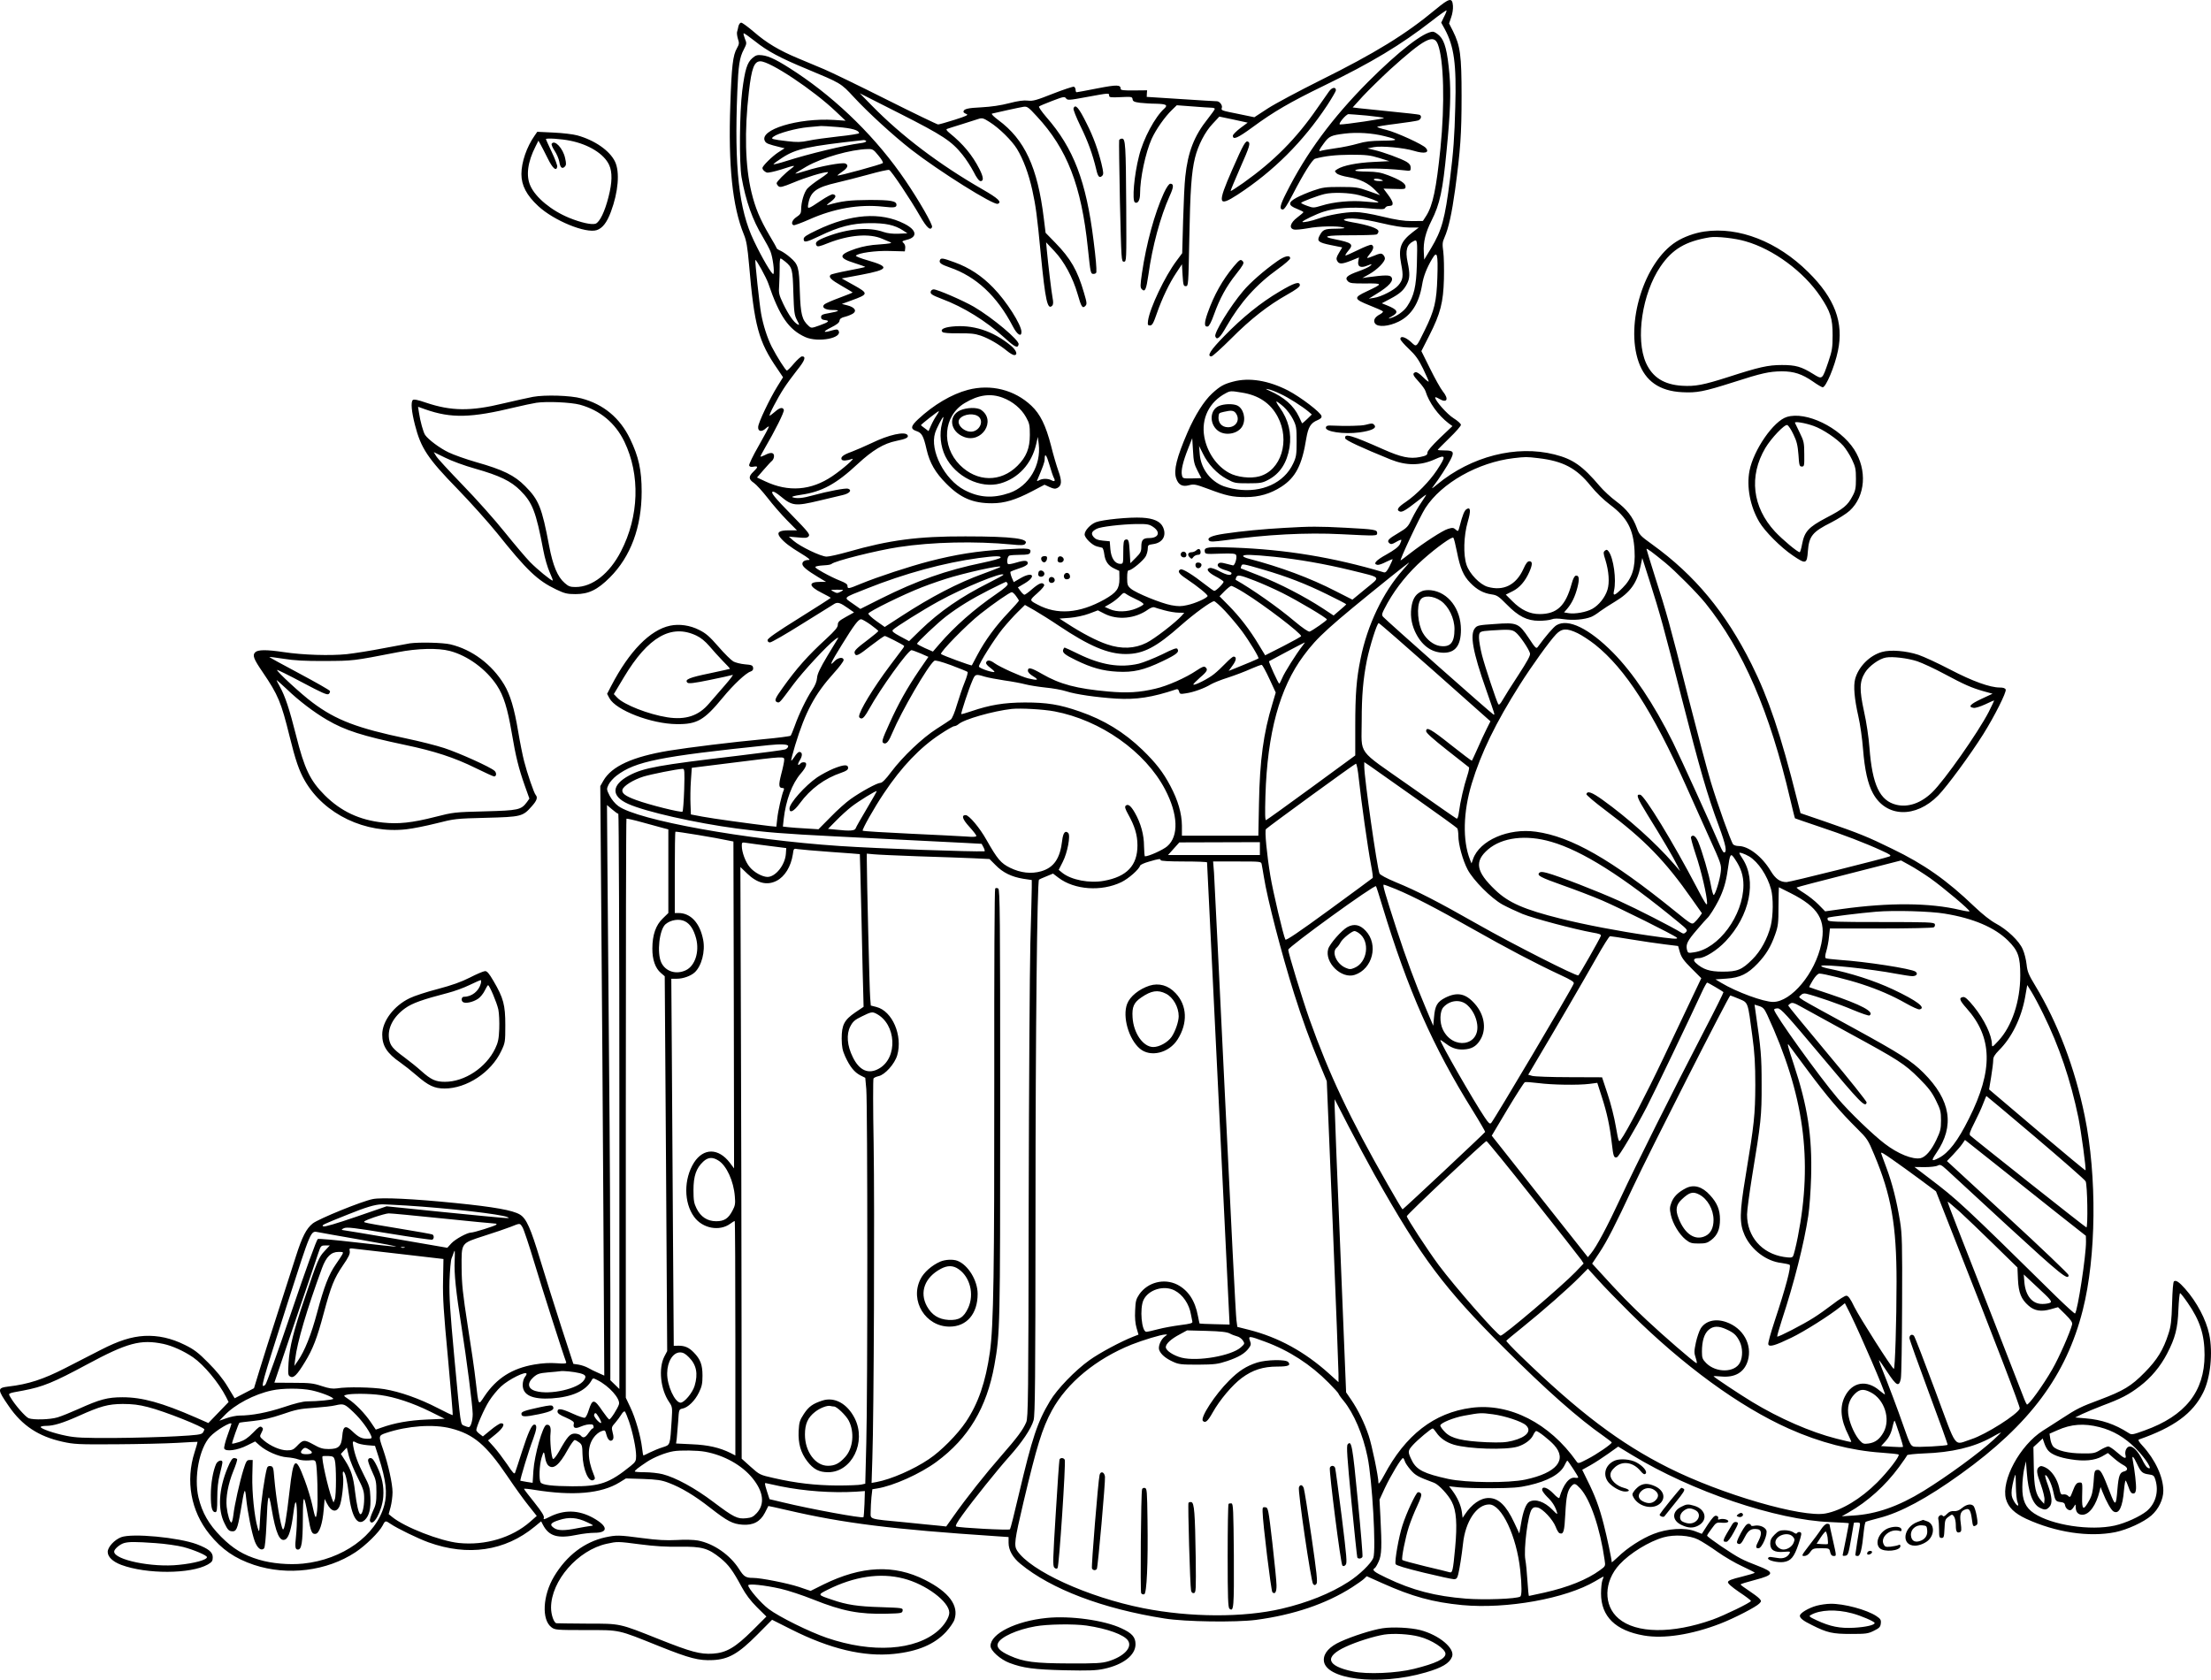 <?xml version="1.0" encoding="UTF-8"?>
<svg xmlns="http://www.w3.org/2000/svg" version="1.0" viewBox="0 0 1715.574 1303.586" preserveAspectRatio="xMidYMid meet">
  <g transform="translate(-130.422,1653.585) scale(0.1,-0.1)" fill="#000000" stroke="none">
    <path d="M12445 16464 c-234 -195 -470 -340 -899 -553 -166 -83 -348 -180 -405 -217 l-104 -68 -116 24 c-144 29 -143 28 -136 50 6 19 -18 50 -38 50 -7 0 -132 7 -279 17 l-266 17 1 26 2 25 -102 -1 c-76 -1 -103 2 -103 11 0 34 -26 35 -181 5 -85 -17 -157 -30 -161 -30 -5 0 -8 9 -8 19 0 10 -6 21 -13 24 -7 2 -80 -22 -162 -54 -129 -51 -156 -59 -195 -54 -31 4 -76 -2 -145 -20 -65 -17 -140 -28 -215 -32 -108 -5 -140 -13 -140 -35 0 -5 10 -12 23 -17 18 -7 2 -15 -92 -45 -63 -20 -120 -36 -128 -36 -7 0 -188 87 -401 194 -213 107 -430 212 -482 234 -52 22 -145 61 -205 86 -146 61 -243 119 -342 205 -46 39 -89 71 -98 71 -8 0 -17 -12 -21 -27 -3 -16 -8 -36 -11 -46 -2 -9 1 -34 7 -53 11 -32 10 -41 -8 -73 -31 -54 -41 -138 -51 -436 -17 -471 16 -792 105 -1009 20 -48 28 -97 40 -231 41 -480 74 -601 221 -813 l43 -64 -44 -71 c-59 -95 -147 -279 -149 -314 -3 -36 27 -42 59 -12 13 12 24 18 24 13 0 -5 -36 -72 -79 -148 -44 -76 -77 -145 -74 -153 4 -10 15 -13 34 -9 37 7 37 -3 -1 -39 -39 -37 -38 -59 4 -87 19 -13 66 -65 106 -116 39 -51 107 -129 150 -173 l78 -79 -63 0 c-77 0 -97 -16 -68 -54 31 -39 77 -74 165 -127 50 -30 73 -49 60 -49 -33 0 -52 -11 -52 -31 0 -20 36 -50 124 -103 l60 -36 -45 0 c-95 0 -91 -34 11 -85 38 -19 70 -37 70 -39 0 -2 -110 -73 -245 -157 -175 -109 -245 -158 -245 -171 0 -11 7 -18 19 -18 11 0 124 65 251 145 128 80 241 150 251 156 25 13 45 6 103 -35 l47 -33 -63 -35 c-52 -29 -63 -39 -63 -61 0 -20 -21 -45 -90 -109 -141 -129 -231 -230 -339 -382 -59 -82 -66 -100 -41 -110 18 -6 18 -6 122 134 76 103 269 311 327 353 16 12 27 17 24 11 -3 -5 -41 -67 -84 -139 -58 -97 -78 -140 -80 -170 -2 -27 -14 -59 -39 -95 -44 -66 -104 -191 -135 -280 -13 -36 -27 -69 -31 -74 -4 -4 -99 -17 -211 -27 -247 -23 -571 -63 -733 -89 -283 -47 -445 -121 -509 -233 l-24 -42 8 -1020 c5 -561 12 -1590 16 -2288 l7 -1267 -47 21 c-26 11 -62 29 -79 39 -18 10 -50 21 -73 25 l-41 6 -92 282 c-50 155 -124 390 -164 522 -76 251 -108 324 -159 355 -55 33 -199 59 -498 89 -327 33 -573 45 -643 31 -84 -16 -420 -153 -466 -189 -50 -40 -82 -102 -131 -256 -23 -72 -86 -267 -140 -435 -55 -168 -118 -369 -142 -447 l-43 -141 -75 -39 -75 -39 -55 91 c-36 60 -87 122 -150 185 -78 79 -110 103 -181 138 -107 53 -208 75 -314 70 -102 -6 -200 -37 -340 -109 -60 -31 -184 -94 -275 -141 -170 -87 -286 -125 -442 -143 -86 -11 -86 -21 5 -153 103 -150 230 -234 415 -275 90 -20 122 -22 417 -20 176 1 390 6 475 11 85 5 156 9 157 8 1 -1 -9 -38 -23 -81 -71 -221 -29 -456 115 -635 96 -119 197 -189 346 -239 260 -86 564 -49 787 98 79 52 185 156 212 209 19 38 22 38 61 11 51 -35 216 -115 294 -143 306 -110 593 -68 823 121 l51 42 14 -27 c47 -90 116 -109 268 -77 39 8 98 15 131 15 111 0 107 51 -10 116 -113 62 -225 65 -339 7 -44 -22 -48 -22 -43 -6 4 14 -17 47 -74 119 -44 54 -80 102 -80 105 0 3 37 0 83 -8 299 -48 516 -29 658 58 l50 31 132 -4 c109 -4 144 -9 199 -30 98 -37 202 -99 324 -195 134 -104 172 -124 249 -130 83 -6 138 23 174 92 14 28 26 51 27 53 0 1 68 -14 150 -33 435 -101 812 -148 1612 -201 l102 -7 0 -45 c0 -56 32 -114 92 -163 239 -197 640 -349 1118 -424 160 -26 552 -31 709 -11 293 39 544 124 746 253 39 25 80 54 92 65 l22 21 123 -55 c230 -103 390 -147 618 -169 345 -32 803 50 1033 186 32 19 60 35 62 35 3 0 0 -12 -7 -27 -6 -16 -11 -62 -11 -104 0 -178 112 -288 332 -326 154 -27 371 6 593 92 109 42 281 131 304 157 16 17 16 19 -1 38 -9 10 -46 38 -81 61 -35 23 -64 44 -64 48 0 4 50 19 111 35 153 40 156 59 19 111 -41 15 -100 40 -130 56 -62 31 -260 166 -260 177 0 4 16 29 36 55 34 47 37 49 80 45 27 -2 45 1 48 9 6 14 -38 26 -65 18 -14 -5 -17 -2 -13 8 3 9 -2 16 -14 19 -14 4 -29 -12 -66 -67 l-47 -73 -52 20 c-79 30 -214 22 -323 -21 -90 -35 -205 -109 -276 -179 -27 -25 -48 -44 -48 -40 0 21 -36 192 -62 293 -34 134 -69 227 -128 344 l-39 80 63 35 c34 19 97 60 139 90 l77 55 107 -65 c465 -283 1119 -505 1541 -521 78 -3 142 -7 142 -9 0 -8 -42 -221 -46 -237 -5 -15 -1 -18 18 -15 21 3 25 12 45 128 12 69 22 126 22 128 1 1 12 2 26 2 21 0 24 -4 20 -27 -9 -48 -35 -218 -35 -225 0 -5 9 -8 19 -8 20 0 33 51 47 193 4 37 10 70 15 72 4 3 51 16 104 30 165 42 369 151 634 342 535 384 818 765 946 1272 105 413 111 1039 15 1506 -76 372 -210 724 -383 1010 -52 86 -62 109 -68 166 -4 37 -17 90 -30 118 -27 64 -121 153 -209 200 -41 22 -102 70 -166 131 -213 204 -388 328 -639 449 -187 92 -257 120 -517 210 l-193 66 -28 110 c-126 503 -220 781 -352 1046 -201 402 -439 690 -770 929 -93 67 -101 75 -120 128 -31 86 -79 147 -160 207 -41 30 -98 83 -127 117 -135 159 -209 211 -352 247 -296 75 -646 -14 -911 -233 -43 -36 -47 -37 -27 -11 40 52 109 158 131 203 31 60 24 72 -44 72 -30 0 -55 2 -55 5 0 2 41 43 90 91 50 48 90 94 90 103 -1 9 -26 32 -57 51 -50 31 -143 136 -143 161 0 5 14 0 31 -10 61 -37 78 -3 28 58 -17 21 -61 100 -98 175 l-68 137 62 122 c86 170 108 255 113 437 2 80 0 175 -5 213 -8 57 -7 74 9 109 32 72 57 186 83 373 41 306 50 430 50 725 0 318 -10 390 -67 505 l-30 59 16 47 c10 26 16 66 14 90 -5 66 -27 61 -133 -27z m64 -58 l-22 -46 27 -49 c73 -135 92 -271 82 -606 -6 -233 -14 -344 -41 -560 -39 -309 -63 -396 -147 -536 l-53 -88 -3 57 c-5 78 13 153 59 244 66 131 88 234 118 548 29 295 34 448 22 588 -16 180 -36 259 -76 299 -18 18 -42 33 -52 33 -71 0 -265 -151 -503 -389 -279 -281 -480 -553 -635 -862 -49 -96 -56 -129 -27 -129 12 0 35 36 77 117 82 159 152 271 173 277 76 21 157 30 277 31 121 0 151 -4 220 -25 l80 -25 -125 -6 c-127 -6 -236 -28 -279 -56 -23 -15 -23 -15 -5 -33 11 -10 50 -22 93 -29 86 -14 153 -46 206 -101 l38 -39 -89 32 c-82 29 -99 32 -219 32 -116 0 -138 -3 -210 -28 -44 -15 -102 -40 -130 -55 -68 -37 -67 -60 3 -87 28 -11 51 -23 50 -26 -2 -4 -23 -22 -48 -41 -54 -41 -66 -83 -27 -93 13 -4 61 1 107 9 86 17 237 20 280 6 17 -5 -3 -8 -61 -9 -90 -1 -101 -6 -128 -58 -19 -38 -5 -50 89 -69 l89 -18 -25 -42 c-21 -35 -23 -47 -14 -63 14 -27 37 -26 110 3 l59 24 -5 -27 c-9 -44 17 -58 68 -37 39 15 41 15 26 0 -9 -9 -51 -29 -94 -44 -88 -31 -108 -50 -81 -77 15 -15 35 -18 138 -17 136 1 136 -1 7 -62 -103 -48 -100 -59 25 -109 51 -20 96 -40 101 -45 4 -5 -6 -15 -23 -24 -40 -21 -54 -48 -37 -71 22 -30 106 -23 183 15 99 49 158 143 182 287 10 63 35 128 77 199 40 68 47 42 41 -145 -6 -184 -22 -254 -97 -406 -70 -142 -62 -135 -109 -92 -43 38 -81 49 -81 22 0 -9 30 -43 66 -77 52 -49 74 -80 110 -153 24 -50 44 -95 44 -100 0 -5 -20 10 -44 34 -29 29 -50 42 -60 38 -25 -10 -19 -24 28 -75 24 -26 47 -58 51 -72 27 -88 98 -187 179 -249 l30 -22 -97 -92 c-63 -61 -97 -101 -97 -114 0 -18 -9 -24 -57 -34 -79 -16 -147 -2 -286 60 -248 110 -303 126 -295 85 3 -15 123 -71 354 -165 121 -48 230 -48 341 2 87 40 90 27 16 -85 -58 -87 -157 -188 -240 -245 -63 -42 -77 -64 -47 -75 18 -7 46 10 137 81 37 30 67 52 67 49 0 -3 -17 -29 -37 -59 -21 -30 -53 -85 -72 -124 -31 -65 -38 -73 -107 -114 -79 -46 -91 -61 -69 -79 12 -10 22 -8 51 9 20 12 39 20 41 17 2 -2 -3 -18 -11 -34 -11 -21 -43 -45 -103 -79 -84 -46 -108 -74 -71 -81 9 -2 39 8 67 23 28 14 51 23 51 20 0 -3 -11 -28 -25 -56 -19 -37 -30 -49 -43 -45 -395 117 -761 177 -1164 192 -200 8 -231 4 -226 -29 3 -22 6 -22 120 -18 97 3 119 1 124 -12 8 -21 -11 -82 -25 -79 -7 1 -32 8 -57 14 -33 9 -47 9 -56 0 -17 -17 5 -37 57 -52 25 -7 45 -17 45 -22 0 -22 -34 -17 -89 12 -32 18 -67 30 -78 28 -35 -6 -18 -33 42 -65 33 -17 61 -36 63 -41 3 -11 -57 -72 -72 -72 -4 0 -36 22 -70 49 -97 76 -174 124 -191 118 -28 -12 -15 -34 43 -72 91 -61 172 -127 166 -136 -10 -18 -100 -57 -157 -69 -46 -11 -71 -11 -125 -1 -79 15 -271 93 -313 128 -26 22 -29 31 -29 84 0 44 4 59 14 59 22 0 114 77 131 110 8 16 15 42 15 58 0 27 4 30 41 35 75 10 107 66 77 132 -20 44 -72 68 -161 73 -97 6 -308 -15 -360 -35 -43 -17 -87 -65 -87 -95 0 -27 60 -85 96 -93 16 -4 34 -8 40 -10 6 -2 13 -23 16 -47 7 -58 31 -93 79 -115 l38 -18 1 -62 c0 -76 -22 -106 -117 -160 -194 -108 -367 -121 -519 -39 -64 34 -64 32 0 89 37 33 57 58 52 65 -13 22 -38 13 -92 -33 -28 -25 -56 -45 -61 -45 -5 0 -19 13 -30 28 l-21 29 54 32 c92 55 62 94 -31 41 l-55 -32 -16 37 c-8 21 -12 40 -9 44 4 3 34 15 68 26 39 12 63 26 65 36 5 26 -22 29 -87 9 -33 -10 -62 -15 -65 -12 -13 12 -5 60 10 66 9 3 47 6 85 6 54 0 71 4 76 16 13 35 -10 38 -199 26 -215 -13 -376 -39 -583 -92 -160 -42 -395 -119 -532 -175 -96 -40 -103 -41 -103 -16 0 13 -16 24 -57 40 -32 12 -91 41 -132 64 -65 37 -70 43 -50 48 13 4 42 7 65 8 22 1 44 5 50 10 23 23 350 105 521 131 262 40 596 47 878 20 67 -7 93 -6 102 3 42 42 -94 60 -462 60 -369 1 -590 -28 -911 -120 -71 -20 -146 -37 -166 -37 -43 0 -204 77 -258 124 l-35 31 71 -6 c57 -6 73 -4 83 9 12 14 -4 34 -126 159 -144 147 -176 187 -149 187 8 0 33 -16 57 -36 90 -75 114 -78 298 -34 69 17 151 36 181 43 55 12 78 38 45 50 -17 7 -159 -20 -275 -52 -77 -22 -125 -26 -157 -14 -11 4 14 11 67 19 161 23 273 84 438 238 118 109 203 160 301 180 76 15 98 27 87 45 -19 31 -146 3 -279 -62 -51 -24 -120 -54 -154 -67 -66 -23 -89 -42 -78 -61 7 -11 41 -9 80 5 32 12 -73 -80 -153 -134 -164 -111 -340 -125 -520 -40 l-64 30 51 59 c28 32 57 64 66 71 8 7 15 23 15 36 0 29 -26 32 -71 8 -17 -8 -32 -14 -34 -12 -2 2 13 30 32 63 78 133 155 286 149 300 -8 23 -32 18 -69 -15 -19 -16 -37 -30 -41 -30 -10 0 61 136 109 210 23 36 70 100 104 143 60 74 72 107 38 107 -8 0 -36 -25 -62 -55 -25 -30 -50 -55 -55 -55 -10 0 -77 106 -118 185 -35 70 -66 167 -82 256 -13 69 -49 412 -45 417 6 7 85 -136 101 -183 86 -253 158 -357 286 -415 100 -45 294 -8 258 50 -7 11 -16 11 -48 2 -72 -22 -78 -12 -12 21 46 23 66 38 68 53 2 16 14 25 45 32 23 6 51 18 62 26 29 21 9 48 -46 62 l-43 11 74 27 c135 49 135 54 15 121 l-90 50 150 28 c217 41 226 62 53 112 -54 15 -95 32 -93 36 13 21 154 41 265 37 l115 -3 3 26 c2 15 -4 31 -13 39 -15 13 -12 15 26 25 85 21 77 76 -21 125 -183 93 -414 76 -677 -50 -82 -39 -103 -53 -103 -69 0 -30 19 -27 123 23 151 73 252 99 387 100 125 1 195 -14 260 -56 l35 -23 -69 -3 c-45 -2 -85 3 -115 13 -115 41 -275 28 -443 -36 -77 -30 -93 -44 -78 -69 7 -11 25 -7 89 19 165 65 323 77 422 33 24 -10 53 -23 64 -27 14 -6 -14 -11 -85 -16 -73 -4 -129 -15 -185 -33 -136 -46 -139 -72 -10 -112 47 -15 84 -28 82 -30 -2 -2 -61 -15 -131 -28 -70 -13 -132 -28 -137 -33 -18 -18 2 -38 86 -86 47 -27 85 -50 85 -51 0 -2 -46 -20 -102 -41 -57 -21 -109 -44 -117 -51 -25 -23 4 -44 62 -44 65 0 55 -10 -25 -24 -52 -9 -63 -14 -63 -31 0 -14 8 -21 28 -23 43 -5 32 -16 -38 -41 -64 -23 -66 -23 -86 -5 -52 47 -63 88 -69 269 -6 189 -11 208 -76 264 -20 18 -52 40 -70 49 -19 8 -34 18 -34 22 0 3 -25 49 -56 100 -73 124 -110 213 -139 333 -49 202 -56 475 -20 782 21 183 41 235 89 235 76 0 411 -223 586 -390 l75 -71 -90 6 c-278 17 -583 -76 -536 -164 10 -19 27 -25 120 -48 l33 -8 -50 -32 c-47 -31 -122 -105 -122 -121 0 -13 15 -28 33 -35 10 -4 59 7 111 23 111 36 117 36 80 8 -49 -36 -114 -102 -114 -114 0 -6 7 -17 15 -24 12 -10 33 -5 113 28 101 42 232 82 267 82 13 0 -8 -18 -56 -50 -42 -27 -88 -63 -102 -79 -25 -31 -47 -105 -47 -164 0 -25 -7 -37 -35 -55 -34 -22 -47 -56 -23 -64 6 -2 61 18 122 45 191 85 386 119 571 99 87 -10 105 -7 105 14 0 30 -43 38 -210 38 -155 -1 -214 -8 -325 -40 -11 -4 -1 8 23 25 43 32 50 53 19 59 -9 2 -50 -20 -92 -48 -105 -71 -108 -71 -99 -24 17 93 62 126 224 163 52 12 161 40 242 62 81 23 154 39 161 36 17 -6 164 -226 239 -357 53 -92 82 -118 94 -86 7 17 -101 205 -207 361 -220 324 -519 620 -843 836 -142 94 -212 130 -269 136 -36 4 -48 1 -74 -21 -42 -35 -59 -91 -80 -256 -21 -171 -24 -561 -5 -670 33 -185 84 -330 164 -462 24 -40 51 -91 60 -113 18 -46 33 -159 23 -175 -8 -13 -88 123 -152 258 -116 242 -152 567 -128 1157 8 203 17 264 50 326 23 45 24 49 9 84 -8 21 -13 39 -10 42 3 3 42 -25 88 -61 96 -77 195 -130 398 -214 271 -113 268 -111 369 -220 113 -122 303 -296 446 -408 214 -166 638 -433 671 -420 34 13 4 42 -120 113 -334 192 -627 414 -856 648 l-95 97 312 -158 c333 -169 400 -213 485 -319 27 -33 65 -92 86 -132 24 -48 43 -73 55 -73 25 0 22 32 -9 93 -56 110 -127 195 -232 280 -22 18 -29 29 -20 32 7 3 58 19 113 36 55 17 114 36 132 42 28 9 38 6 85 -24 75 -47 173 -144 213 -209 49 -81 90 -190 119 -320 27 -125 36 -187 66 -500 35 -358 52 -433 88 -397 9 10 10 26 3 62 -9 48 -34 257 -45 375 l-5 55 64 -68 c76 -80 143 -205 180 -332 29 -102 38 -116 60 -94 14 14 13 24 -10 102 -50 174 -104 267 -223 389 l-75 77 -14 113 c-48 395 -148 611 -353 762 -35 26 -56 47 -49 50 32 8 217 49 245 53 28 4 38 -3 103 -74 235 -253 346 -538 396 -1023 21 -198 21 -200 45 -200 11 0 20 6 21 13 2 32 -4 105 -22 247 -57 459 -155 716 -367 958 -35 41 -60 77 -56 81 5 5 51 24 103 44 87 33 95 35 107 19 11 -15 22 -15 161 11 175 32 173 32 173 11 0 -14 12 -16 90 -12 84 4 89 3 92 -16 2 -17 13 -22 58 -28 30 -3 84 -7 120 -7 82 -2 98 -10 69 -37 -73 -65 -164 -235 -197 -369 -38 -148 -55 -346 -32 -360 22 -13 40 17 40 66 0 122 42 319 90 427 34 74 102 171 157 224 l38 37 120 -9 c66 -5 132 -10 148 -10 15 0 27 -4 27 -9 0 -5 -25 -40 -55 -78 -104 -130 -154 -256 -174 -448 -6 -49 -13 -203 -17 -342 l-7 -252 -43 -58 c-92 -122 -208 -368 -222 -465 -4 -33 -2 -38 15 -38 17 0 27 17 53 93 41 118 97 235 152 317 l43 65 5 -85 c5 -77 7 -85 25 -85 20 0 20 9 27 365 7 379 17 519 44 630 24 98 78 203 137 265 l52 56 110 -23 110 -24 -58 -43 c-31 -24 -57 -50 -57 -58 0 -35 36 -20 152 65 166 122 292 195 553 322 371 180 599 317 839 504 60 47 112 84 114 81 2 -2 -6 -24 -19 -49z m-48 -214 c46 -118 55 -464 20 -807 -32 -314 -59 -442 -109 -522 l-27 -42 -85 -1 c-63 0 -122 9 -230 35 -90 22 -170 35 -211 35 -77 0 -209 -23 -283 -50 -55 -20 -126 -34 -126 -26 0 9 110 62 165 79 86 28 218 38 349 26 97 -9 120 -9 127 2 4 8 14 14 21 15 34 3 38 5 38 23 0 11 -16 40 -36 66 l-35 47 73 -2 c98 -3 98 -3 98 19 0 24 -44 52 -136 87 -55 21 -88 27 -161 28 -51 0 -93 4 -93 8 0 20 211 21 378 2 51 -6 52 -6 52 20 0 19 -9 32 -32 46 -40 24 -184 77 -252 92 l-51 12 50 10 c58 11 233 -5 311 -29 82 -25 123 -15 92 22 -21 27 -230 122 -307 141 -39 9 -71 20 -71 23 0 3 66 14 148 24 81 10 157 22 170 26 24 9 30 37 10 44 -7 3 -105 14 -218 25 -113 11 -226 23 -252 26 l-48 6 80 88 c45 48 139 140 209 205 268 242 340 280 372 197z m-551 -553 c69 -7 128 -15 133 -19 6 -5 -301 -51 -341 -50 -20 0 46 80 66 80 10 0 73 -5 142 -11z m-4106 -89 c111 -9 166 -25 166 -48 0 -4 -72 -16 -160 -25 -89 -10 -193 -24 -233 -33 -57 -12 -89 -13 -163 -4 -51 5 -99 13 -108 16 -15 6 -15 8 1 20 34 26 177 65 268 73 49 5 95 9 100 9 6 1 64 -3 129 -8z m4244 -71 c112 -28 110 -34 -16 -35 -89 -1 -135 -6 -192 -23 -41 -12 -120 -29 -175 -36 -55 -8 -106 -17 -112 -20 -21 -7 -15 7 23 58 40 56 57 63 162 76 97 12 216 4 310 -20z m-4023 -38 c3 -6 -16 -13 -42 -16 -125 -16 -403 -83 -575 -138 -59 -19 -105 -30 -102 -25 4 6 34 28 67 49 109 71 199 90 634 138 6 0 14 -3 18 -8z m95 -112 c26 -31 39 -54 34 -59 -10 -10 -345 -102 -351 -96 -2 2 15 15 37 30 42 28 51 52 23 63 -25 10 -197 -22 -303 -56 -51 -16 -89 -26 -84 -21 5 5 45 30 89 55 120 68 341 131 472 134 38 1 45 -3 83 -50z m3905 -189 c16 -7 13 -9 -17 -9 -20 -1 -40 4 -43 9 -7 12 32 12 60 0z m-174 -119 c75 -20 154 -49 148 -56 -2 -2 -46 1 -98 6 -110 11 -247 -1 -342 -31 -61 -18 -65 -19 -111 -2 -26 9 -48 20 -48 23 0 8 130 57 182 69 63 15 193 11 269 -9z m169 -216 c98 -23 169 -35 219 -35 l74 0 -46 -35 c-95 -73 -114 -124 -91 -246 19 -97 15 -124 -22 -168 -30 -36 -133 -89 -189 -97 l-40 -6 60 37 c100 61 137 104 114 132 -13 15 -50 15 -184 -3 l-40 -6 55 31 c60 34 120 94 120 121 0 10 -7 23 -16 31 -13 10 -24 9 -66 -9 -29 -12 -53 -20 -55 -18 -2 2 8 17 22 34 28 33 32 60 11 68 -8 3 -55 -16 -106 -41 -51 -25 -94 -44 -96 -42 -3 3 7 19 22 37 44 51 31 62 -108 90 -104 21 -64 30 126 30 101 0 191 3 200 6 9 3 16 14 16 25 0 22 -80 49 -203 70 -45 8 -72 16 -64 21 28 18 146 7 287 -27z m278 -325 c-5 -169 -22 -241 -75 -321 -26 -40 -85 -81 -133 -93 -17 -5 -13 0 13 14 57 31 48 52 -37 86 l-40 16 64 34 c76 40 106 67 131 116 23 44 24 80 5 170 -19 91 -6 136 46 162 30 16 31 10 26 -184z m-4899 24 c52 -44 56 -57 61 -239 5 -152 8 -175 28 -213 21 -40 21 -42 4 -33 -29 16 -69 73 -110 158 -34 72 -37 83 -32 148 2 39 4 100 4 138 -1 37 2 67 7 67 4 0 21 -12 38 -26z m5842 -1524 c191 -22 296 -78 405 -214 44 -54 99 -108 152 -148 132 -99 180 -189 189 -354 8 -134 -19 -217 -92 -290 -63 -63 -78 -68 -67 -21 19 85 -4 250 -41 302 -12 16 -18 17 -30 7 -13 -11 -13 -20 4 -72 27 -88 33 -176 16 -231 -18 -59 -66 -119 -117 -148 -46 -26 -135 -42 -184 -34 l-36 6 26 30 c35 42 60 94 78 164 17 66 13 96 -13 91 -10 -2 -22 -25 -32 -63 -47 -171 -113 -234 -247 -235 -78 0 -144 31 -214 101 l-50 50 52 26 c55 27 99 78 131 151 25 57 25 82 0 82 -14 0 -27 -16 -46 -59 -57 -126 -156 -175 -279 -139 -59 18 -138 99 -162 168 -27 78 -23 227 9 337 25 86 22 117 -10 97 -16 -10 -31 -46 -53 -132 -11 -43 -12 -43 -31 -26 -17 15 -24 16 -60 5 -41 -12 -187 -107 -294 -190 -33 -26 -65 -50 -72 -54 -16 -10 149 341 191 406 126 195 408 354 684 387 96 11 99 11 193 0z m-2990 -533 c61 -41 44 -87 -31 -87 -47 0 -60 -15 -60 -67 0 -37 -6 -49 -42 -85 l-43 -43 -5 87 c-5 92 -10 104 -35 95 -12 -5 -15 -25 -15 -97 0 -88 -1 -90 -23 -90 -42 0 -71 44 -77 113 l-5 62 -54 5 c-40 4 -58 12 -72 29 -21 26 -15 42 25 63 30 16 193 35 307 37 85 1 100 -2 130 -22z m2358 -194 c25 -127 50 -186 104 -241 51 -53 102 -80 164 -89 42 -6 55 -14 118 -78 91 -93 158 -127 252 -127 37 0 81 5 96 11 20 8 49 8 98 1 70 -10 155 -3 209 18 14 5 46 25 70 44 25 18 77 52 116 75 117 70 171 144 198 276 l13 62 56 -175 c84 -265 108 -352 247 -900 143 -561 202 -766 291 -1004 55 -149 66 -206 40 -206 -5 0 -17 21 -29 48 -77 180 -306 683 -368 809 -148 297 -307 535 -464 694 -185 187 -348 267 -438 213 -23 -13 -86 -87 -145 -168 -12 -17 -18 -12 -70 67 -79 118 -91 123 -265 110 -123 -8 -136 -11 -153 -32 -41 -50 -17 -184 86 -476 72 -207 70 -198 57 -194 -12 4 -826 725 -855 757 -15 17 -13 23 35 111 68 120 162 236 274 335 108 96 225 179 235 169 5 -5 17 -54 28 -110z m1616 -84 c78 -64 250 -237 312 -314 293 -364 499 -841 658 -1522 19 -80 35 -146 37 -148 2 -1 84 -30 183 -63 193 -64 362 -129 490 -188 67 -30 77 -38 60 -45 -37 -15 -772 -199 -798 -199 -51 0 -86 25 -123 86 -67 112 -173 194 -250 194 -17 0 -36 6 -42 13 -17 21 -120 309 -173 484 -28 92 -108 395 -179 673 -141 558 -162 633 -256 926 -35 111 -64 205 -64 209 0 9 46 -25 145 -106z m-3037 46 c193 -20 398 -56 599 -105 245 -61 233 -45 113 -144 l-102 -84 -132 67 c-194 100 -427 187 -673 251 -24 6 -43 15 -43 20 0 14 68 12 238 -5z m-2120 -7 c-2 -6 -64 -24 -137 -39 -285 -59 -510 -138 -794 -280 l-157 -79 -60 42 c-71 50 -81 40 110 116 296 118 598 200 868 237 129 17 175 18 170 3z m3122 -95 c-154 -173 -277 -429 -329 -691 -32 -155 -41 -276 -41 -520 l0 -229 -340 -249 c-187 -137 -346 -251 -352 -253 -8 -3 -9 49 -5 190 15 486 110 836 296 1086 107 145 190 220 675 611 77 61 141 112 143 112 3 0 -19 -26 -47 -57z m-1080 1 c178 -52 326 -109 490 -190 82 -40 150 -75 150 -78 0 -2 -22 -23 -49 -45 l-49 -42 -85 56 c-143 93 -330 190 -485 251 -81 32 -148 58 -150 59 -1 1 0 9 4 18 7 19 6 20 174 -29z m-2055 16 c-11 -5 -65 -26 -120 -46 -199 -72 -406 -180 -638 -331 l-128 -83 -65 46 c-36 26 -63 51 -62 58 5 17 275 150 418 205 69 27 175 63 235 80 191 54 427 101 360 71z m35 -55 c0 -3 -50 -30 -111 -61 -219 -110 -384 -224 -533 -368 l-88 -86 -69 37 c-54 29 -66 40 -57 50 16 19 229 153 355 222 190 105 503 233 503 206z m1951 -46 c57 -22 153 -65 213 -95 122 -61 346 -194 346 -206 0 -8 -109 -84 -134 -94 -9 -3 -55 28 -118 81 -130 110 -329 249 -456 321 -1 0 0 9 4 18 9 24 29 20 145 -25z m-1918 -24 c4 -10 -24 -35 -91 -81 -170 -117 -321 -250 -439 -387 l-50 -58 -62 27 c-33 15 -61 30 -61 34 0 11 161 163 225 212 97 74 200 137 332 204 69 35 129 64 133 64 4 0 10 -7 13 -15z m1835 -69 c157 -97 442 -315 442 -337 0 -4 -63 -39 -139 -78 l-140 -71 -51 84 c-67 112 -146 215 -233 303 l-70 71 39 40 c21 21 45 40 52 41 7 0 52 -23 100 -53z m-3130 8 c-25 -13 -31 -13 -55 0 -28 15 -27 15 27 15 54 0 55 0 28 -15z m1360 -34 c12 -16 22 -32 22 -36 0 -3 -37 -46 -82 -93 -98 -103 -180 -215 -239 -326 -23 -44 -43 -81 -44 -83 -4 -5 -229 78 -239 88 -12 12 202 231 307 313 100 79 227 167 242 167 6 0 21 -13 33 -30z m935 -27 c32 -14 56 -31 54 -37 -2 -6 -28 -21 -58 -33 -66 -27 -149 -29 -203 -5 l-40 18 45 26 c24 14 57 40 73 57 28 29 31 30 50 16 12 -9 47 -27 79 -42z m686 -88 c39 -42 98 -112 131 -156 59 -80 136 -207 129 -213 -4 -4 -105 -47 -181 -77 l-50 -20 30 42 c30 40 33 69 8 69 -7 0 -34 -23 -61 -51 -26 -27 -67 -66 -90 -84 -42 -35 -152 -91 -161 -82 -3 3 20 26 50 53 58 49 65 64 43 82 -10 9 -26 2 -67 -25 -84 -57 -228 -121 -321 -142 -122 -29 -217 -35 -364 -22 -247 22 -376 56 -516 137 -83 48 -109 54 -109 25 0 -13 16 -29 43 -45 46 -28 34 -33 -41 -15 -53 13 -218 87 -261 118 -34 25 -57 27 -65 6 -4 -10 9 -25 36 -45 22 -17 34 -30 26 -30 -32 0 -118 32 -118 43 0 24 118 211 183 292 36 44 90 104 120 133 l54 53 76 -43 c41 -24 126 -77 188 -119 235 -157 380 -219 518 -219 137 0 236 52 430 224 102 90 234 186 256 186 7 0 45 -34 84 -75z m-469 4 c36 -10 85 -18 109 -18 l44 -1 -19 -22 c-46 -52 -214 -182 -274 -211 -92 -46 -194 -50 -305 -12 -79 26 -196 87 -311 162 l-59 38 80 6 c46 4 109 17 149 32 l69 26 51 -26 c101 -52 239 -39 338 32 18 13 40 21 48 18 8 -4 44 -14 80 -24z m-2281 -111 c33 -24 60 -46 60 -49 1 -4 -33 -32 -75 -64 -97 -73 -115 -91 -108 -110 10 -26 27 -18 126 60 53 41 101 75 108 75 9 0 131 -62 149 -76 2 -2 -2 -12 -10 -22 -8 -10 -52 -70 -100 -133 -129 -172 -239 -353 -239 -394 0 -8 9 -15 19 -15 13 0 31 22 59 73 88 159 302 457 329 457 6 0 39 -12 72 -26 l59 -26 -73 -106 c-92 -136 -159 -255 -229 -410 -60 -132 -64 -147 -42 -155 19 -7 38 17 65 83 69 164 274 518 324 557 8 7 49 -4 132 -34 66 -25 123 -48 127 -52 4 -3 -6 -40 -23 -81 -17 -41 -43 -120 -60 -175 -16 -56 -37 -106 -47 -113 -9 -7 -59 -40 -111 -73 -111 -71 -261 -214 -351 -333 -43 -58 -71 -86 -85 -86 -25 0 -151 -69 -231 -126 -34 -24 -104 -86 -155 -139 l-94 -95 -95 6 c-52 3 -114 7 -138 10 l-43 5 6 57 c17 148 65 276 133 355 46 52 54 87 23 87 -11 0 -23 -4 -26 -10 -3 -5 -11 -10 -16 -10 -6 0 -1 16 11 35 23 37 21 65 -4 65 -8 0 -24 -16 -36 -36 -12 -19 -24 -33 -26 -31 -3 2 11 56 30 119 79 259 152 396 301 561 41 45 75 90 75 100 0 26 -42 21 -70 -8 -46 -49 -31 -14 56 126 96 156 129 199 150 199 7 0 41 -19 73 -42z m4381 -369 l429 -381 -30 -60 c-17 -33 -48 -101 -70 -151 -23 -51 -42 -93 -44 -95 -2 -2 -75 53 -162 122 -156 124 -193 145 -193 107 0 -13 54 -61 163 -147 89 -70 165 -130 169 -133 4 -3 -2 -33 -13 -66 -26 -78 -55 -205 -64 -278 -5 -39 -11 -57 -19 -54 -7 3 -172 118 -368 256 -413 291 -368 229 -368 504 0 195 11 321 40 468 24 115 79 289 92 289 5 0 202 -172 438 -381z m625 309 c31 -24 103 -130 111 -163 4 -16 -21 -61 -89 -166 -52 -79 -107 -166 -122 -193 -20 -35 -30 -44 -36 -34 -15 28 -101 285 -125 377 -13 51 -24 113 -24 137 0 49 4 51 95 57 139 9 162 8 190 -15z m480 -6 c33 -16 94 -56 136 -89 235 -188 446 -516 706 -1097 47 -105 128 -285 180 -401 92 -203 95 -211 89 -265 -6 -60 -43 -180 -55 -180 -4 0 -14 33 -21 73 -14 82 -69 269 -99 340 -19 44 -42 60 -56 37 -3 -5 13 -63 35 -130 43 -125 90 -327 90 -383 0 -26 -15 -4 -81 123 -181 346 -405 713 -438 718 -36 6 -25 -23 57 -156 109 -175 206 -340 231 -393 l22 -44 -52 60 c-142 163 -353 352 -551 494 -83 59 -116 71 -125 44 -2 -6 65 -63 149 -126 302 -226 464 -393 672 -691 l76 -108 -19 -27 c-10 -14 -28 -34 -39 -44 -20 -18 -23 -16 -149 86 -500 405 -807 580 -1081 618 -214 30 -437 -67 -488 -212 l-12 -34 -12 30 c-58 148 -53 369 14 590 72 237 186 472 373 767 91 144 231 339 281 391 45 47 83 49 167 9z m-2135 -99 c-47 -60 -141 -209 -157 -250 -10 -24 -20 -43 -23 -43 -7 1 -84 169 -79 174 5 4 272 145 277 146 2 0 -6 -12 -18 -27z m-256 -256 l49 -106 -26 -88 c-69 -226 -98 -438 -104 -770 l-5 -253 -297 0 -296 0 0 78 c-1 95 -30 196 -90 309 -56 106 -112 178 -216 279 -143 138 -299 233 -487 298 -158 55 -254 70 -427 70 -162 -1 -270 -19 -414 -68 -41 -14 -76 -24 -78 -22 -5 4 59 198 86 259 22 52 25 53 94 32 26 -8 96 -21 155 -30 59 -8 132 -22 162 -30 30 -8 100 -19 155 -25 55 -5 128 -18 162 -29 73 -24 234 -47 388 -57 156 -9 278 9 466 72 11 4 18 -2 22 -16 5 -21 10 -22 53 -15 58 8 146 40 194 70 19 11 80 36 135 53 55 18 134 48 175 67 41 18 79 32 85 31 5 -2 32 -50 59 -109z m-1668 -252 c359 -68 704 -312 858 -605 102 -194 108 -364 17 -442 -32 -28 -145 -79 -173 -78 -3 0 -6 35 -7 78 0 89 -25 179 -71 260 -32 56 -54 72 -72 54 -8 -8 -2 -26 19 -64 52 -93 73 -162 73 -243 0 -156 -82 -243 -260 -275 -113 -21 -254 7 -323 62 l-28 23 31 61 c37 71 62 206 43 225 -23 23 -40 2 -47 -58 -16 -140 -64 -210 -163 -239 -77 -22 -159 -13 -241 27 -71 35 -98 66 -183 216 -53 95 -136 193 -162 193 -35 0 -25 -32 28 -90 30 -33 55 -65 55 -71 0 -8 -24 -10 -82 -5 -46 3 -243 13 -438 22 -195 9 -358 19 -362 23 -7 7 89 178 165 291 137 205 280 355 437 458 51 34 100 62 108 62 9 0 23 7 33 15 41 38 270 103 414 119 69 7 247 -3 331 -19z m-2066 -270 c0 -9 -10 -20 -22 -25 -13 -5 -180 -27 -373 -50 -611 -72 -726 -93 -838 -152 -140 -75 -143 -161 -9 -221 135 -61 521 -148 842 -191 225 -30 364 -41 760 -61 168 -9 436 -22 595 -30 160 -8 348 -18 418 -21 l128 -7 15 -28 c8 -16 11 -29 7 -30 -88 -5 -825 21 -1123 41 -730 49 -1567 200 -1718 310 -25 18 -52 51 -67 80 -25 49 -25 52 -9 86 9 19 37 51 62 70 146 111 334 149 1182 237 96 10 150 7 150 -8z m-31 -107 c0 -13 -10 -62 -23 -110 -22 -88 -20 -108 12 -108 10 0 12 -6 7 -17 -16 -38 -44 -161 -50 -221 l-7 -62 -52 5 c-158 19 -443 58 -521 73 l-90 17 -3 80 c-2 44 -1 125 3 181 l7 101 321 40 c398 50 397 50 396 21z m4901 -298 c173 -122 318 -227 322 -233 4 -7 8 -33 8 -58 0 -66 34 -190 72 -262 44 -83 182 -222 270 -271 37 -20 107 -53 155 -73 89 -36 408 -120 541 -144 59 -10 72 -15 67 -28 -10 -26 -166 -301 -174 -305 -14 -9 -514 245 -776 394 -315 179 -474 261 -640 329 -74 31 -122 57 -127 68 -19 46 -118 741 -118 829 l0 35 43 -29 c23 -16 184 -130 357 -252z m-442 148 c18 -168 69 -531 93 -657 11 -57 18 -106 14 -109 -3 -3 -155 -115 -337 -248 -242 -177 -335 -239 -340 -230 -15 26 -97 374 -117 496 -27 164 -45 350 -34 361 22 22 689 508 698 508 6 1 16 -51 23 -121z m-5235 -80 c-3 -90 -9 -167 -13 -171 -9 -10 -264 54 -360 90 -86 31 -114 54 -106 81 10 30 84 76 163 101 59 18 257 58 304 60 15 1 16 -16 12 -161z m1417 -148 c-44 -74 -83 -142 -86 -152 -6 -20 -44 -23 -153 -11 l-62 6 63 64 c35 36 89 85 120 109 54 42 190 126 195 120 1 -1 -33 -63 -77 -136z m-1928 -40 c4 0 8 -1004 8 -2232 l0 -2232 -35 34 -35 34 0 665 c0 367 -4 1181 -10 1811 -5 630 -11 1335 -13 1566 l-3 422 40 -34 c22 -19 43 -34 48 -34z m346 -110 l42 -11 0 -325 0 -324 -44 -43 c-53 -51 -80 -127 -80 -232 -1 -86 23 -154 66 -190 l30 -26 10 -1454 9 -1455 -22 -42 c-47 -92 -30 -255 37 -353 25 -37 26 -42 20 -139 -13 -200 -10 -193 -69 -212 -29 -9 -73 -27 -99 -40 -26 -13 -49 -24 -51 -24 -3 0 -7 26 -11 59 -10 88 -51 232 -91 315 l-35 74 0 2244 c0 1235 2 2247 5 2250 3 2 58 -10 122 -28 65 -18 137 -38 161 -44z m512 -98 l35 -7 3 -1268 2 -1269 -33 44 c-88 115 -204 116 -278 1 -80 -127 -80 -310 1 -421 65 -90 197 -115 281 -53 16 12 31 21 34 21 3 0 5 -410 5 -910 l0 -910 -37 19 c-84 42 -175 63 -300 68 l-123 6 5 36 c2 20 7 79 11 132 6 96 6 97 34 103 42 8 96 60 127 124 23 47 28 70 28 132 0 84 -16 127 -68 180 -37 38 -69 52 -118 52 l-37 -1 -6 862 c-3 474 -7 1115 -9 1425 l-4 562 44 0 c47 0 106 21 136 48 55 49 85 165 67 255 -25 130 -97 207 -191 207 l-29 0 0 313 c0 173 2 316 5 318 4 4 316 -47 415 -69z m6380 -9 c240 -69 553 -266 985 -622 71 -58 76 -64 61 -79 -13 -14 -20 -14 -35 -5 -73 45 -344 184 -481 246 -166 75 -474 195 -562 218 -38 10 -51 10 -60 1 -20 -20 7 -35 182 -97 91 -32 228 -84 305 -117 133 -57 559 -269 580 -289 14 -14 -30 -11 -222 17 -222 32 -495 84 -678 130 -285 71 -406 124 -509 223 -150 143 -163 222 -55 315 109 93 294 116 489 59z m-6069 -32 l134 -17 -3 -44 c-6 -87 -80 -180 -143 -180 -41 1 -104 36 -137 76 -34 40 -62 117 -62 166 0 27 1 28 39 22 21 -3 98 -14 172 -23z m3809 -21 l0 -50 -356 0 -357 0 44 49 44 49 313 1 312 1 0 -50z m-3330 -26 c124 -8 226 -17 226 -17 1 -1 6 -231 13 -512 6 -280 12 -547 14 -591 l2 -82 -64 -43 c-86 -59 -106 -97 -106 -204 1 -65 6 -91 28 -140 37 -80 71 -121 117 -145 l38 -19 8 -88 c10 -124 11 -2361 0 -2745 l-8 -317 -32 -7 c-17 -4 -101 -7 -186 -7 -167 1 -319 18 -493 58 -106 24 -109 25 -178 87 l-70 63 -1 1080 c0 594 -3 1627 -5 2296 l-4 1216 53 -51 c78 -75 154 -94 228 -56 64 33 111 110 126 205 6 46 7 47 38 41 17 -3 132 -13 256 -22z m7127 -35 c70 -43 141 -149 169 -254 19 -68 17 -205 -2 -284 -25 -99 -78 -197 -143 -261 -81 -81 -116 -95 -231 -95 -100 0 -152 17 -208 68 -24 23 -15 37 24 37 45 0 142 61 207 130 189 199 244 472 132 642 -14 21 -25 40 -25 43 0 9 41 -5 77 -26z m-6442 1 c165 -5 356 -12 424 -15 l123 -6 47 -47 c56 -58 124 -91 214 -106 l67 -10 0 -56 c0 -30 -5 -226 -11 -435 -5 -209 -11 -1122 -13 -2030 -2 -1500 -4 -1653 -19 -1687 -25 -59 -70 -119 -194 -261 -122 -139 -270 -326 -368 -465 l-59 -83 -55 6 c-31 3 -148 14 -261 26 -294 28 -270 21 -270 84 0 28 3 79 6 112 l7 61 37 6 c126 20 335 114 461 207 248 183 389 419 449 750 44 246 45 289 45 2032 0 1459 -2 1659 -15 1667 -9 5 -18 6 -24 0 -5 -5 -8 -614 -7 -1472 1 -1486 -5 -1923 -34 -2126 -33 -232 -90 -398 -186 -541 -65 -97 -193 -227 -288 -290 -118 -80 -293 -156 -405 -177 l-39 -7 6 189 c12 346 18 1942 10 2444 -5 272 -5 500 -1 506 5 7 22 14 39 18 49 10 125 94 145 162 44 153 -38 344 -162 375 l-43 11 -5 62 c-5 55 -26 937 -26 1064 l0 53 53 -5 c28 -3 187 -10 352 -16z m6332 -23 c46 -68 65 -127 65 -201 -1 -234 -193 -495 -384 -521 -45 -7 -47 -6 -54 19 -10 43 2 69 78 157 39 46 75 86 79 89 14 10 59 81 88 138 38 77 58 142 71 237 18 130 22 135 57 82z m-4457 -7 c0 -6 67 -10 180 -10 99 0 180 -3 180 -7 0 -4 38 -786 85 -1738 46 -951 86 -1757 87 -1789 l3 -60 -115 3 c-63 1 -116 4 -118 5 -1 2 -7 29 -13 60 -22 118 -75 198 -160 242 -102 51 -228 19 -294 -74 -26 -39 -30 -53 -33 -127 -3 -55 1 -101 11 -135 l15 -52 -41 -16 c-92 -36 -258 -124 -339 -182 -111 -79 -252 -225 -307 -318 -98 -164 -137 -282 -241 -722 -34 -146 -65 -269 -69 -273 -9 -9 -398 12 -418 22 -8 4 9 35 50 91 86 119 271 349 361 450 100 111 172 219 190 283 12 44 14 303 15 1647 0 1370 13 2534 27 2549 2 2 28 14 56 25 l53 22 42 -32 c125 -95 334 -109 489 -34 55 27 135 97 145 128 2 7 33 21 69 31 78 23 90 24 90 11z m5970 -139 c103 -73 314 -251 306 -258 -3 -3 -36 2 -73 11 -236 56 -550 58 -918 7 l-129 -18 -51 52 c-27 28 -78 68 -113 90 -34 21 -60 40 -57 43 2 3 186 51 407 107 l403 103 67 -37 c37 -20 108 -65 158 -100z m-5186 107 c3 -13 10 -57 17 -98 27 -171 136 -592 235 -907 62 -196 122 -361 199 -548 l54 -130 46 -1105 c25 -608 45 -1133 45 -1168 l0 -63 -72 65 c-191 172 -394 283 -622 341 l-91 23 -7 53 c-5 30 -44 803 -88 1719 -44 916 -83 1704 -86 1753 l-7 87 187 0 c184 0 186 0 190 -22z m936 -323 c197 -650 392 -1092 702 -1589 54 -87 97 -162 96 -165 -4 -9 -636 -601 -641 -601 -3 0 -55 87 -115 193 -296 518 -455 855 -607 1282 -56 159 -165 515 -165 540 0 22 672 509 681 493 4 -7 26 -76 49 -153z m106 130 c134 -56 309 -146 589 -305 270 -153 490 -269 683 -359 91 -42 112 -56 107 -69 -16 -43 -616 -1055 -640 -1081 -11 -11 -20 -3 -52 45 -85 126 -343 576 -343 598 0 3 20 -10 45 -29 50 -38 96 -50 157 -42 54 7 88 33 116 87 40 80 21 185 -50 265 -71 81 -136 94 -229 48 -64 -33 -80 -61 -88 -153 l-6 -65 -59 140 c-79 186 -153 387 -225 608 -91 281 -110 347 -100 347 6 0 48 -16 95 -35z m3061 -30 c218 -110 278 -209 239 -395 -47 -227 -233 -450 -374 -450 -74 0 -284 77 -402 148 l-45 27 86 6 c105 7 164 36 242 118 64 68 101 128 135 224 23 65 26 87 26 220 1 81 2 147 3 147 1 0 41 -20 90 -45z m1198 -160 c221 -36 386 -107 489 -208 79 -78 96 -125 96 -271 0 -201 -65 -396 -170 -508 -46 -50 -49 -51 -50 -27 -1 71 -58 191 -141 294 -46 56 -67 75 -82 73 -35 -5 -30 -24 27 -88 201 -225 207 -479 18 -855 -86 -173 -157 -266 -234 -306 -58 -30 -61 -23 -19 39 144 210 112 410 -100 622 -92 92 -183 150 -539 345 -477 261 -434 234 -414 256 12 13 24 17 43 13 75 -18 260 -82 363 -126 65 -27 122 -47 128 -43 43 27 -65 84 -312 167 -84 27 -154 52 -156 53 -1 1 12 26 29 54 20 32 39 51 51 51 32 0 229 -49 328 -82 129 -42 237 -89 343 -149 49 -28 96 -49 105 -47 55 11 -19 67 -203 154 -149 70 -330 128 -509 164 -32 7 -54 15 -50 20 16 15 391 -25 579 -61 55 -10 112 -19 127 -19 33 0 47 19 25 35 -31 23 -387 78 -587 91 -54 4 -103 10 -109 13 -7 5 -6 22 4 55 8 26 18 77 21 112 l7 64 396 0 c218 0 402 4 410 9 8 5 11 16 8 25 -6 14 -50 16 -416 16 -350 0 -410 2 -414 15 -4 8 -3 16 1 19 10 6 251 36 373 46 140 12 423 4 534 -15z m-9775 -60 c40 -21 67 -63 86 -134 26 -103 -9 -211 -80 -245 -76 -36 -158 -10 -191 60 -35 75 -15 255 33 297 41 35 108 45 152 22z m7342 -140 c84 -14 200 -31 258 -38 l105 -13 14 -49 c12 -40 30 -65 91 -126 l75 -75 -69 -145 c-38 -79 -138 -290 -222 -468 -137 -289 -289 -581 -334 -641 -15 -21 -17 -17 -38 102 -11 68 -40 182 -64 253 l-43 130 -255 1 c-140 0 -269 5 -287 10 l-31 9 65 110 c131 219 372 634 464 797 52 92 99 168 106 168 7 0 81 -11 165 -25z m653 -370 c32 -19 60 -36 62 -39 2 -2 -64 -136 -148 -297 -250 -482 -538 -1059 -649 -1298 -105 -226 -187 -379 -231 -433 l-24 -29 -373 471 -373 472 122 205 c68 113 128 207 135 210 7 3 55 -1 105 -7 107 -14 306 -17 396 -6 l61 8 35 -109 c40 -123 62 -225 78 -363 11 -100 17 -114 40 -105 16 6 141 217 231 390 55 106 329 678 426 888 19 42 39 77 42 77 4 0 33 -16 65 -35z m2544 -210 c123 -250 211 -509 272 -803 21 -105 62 -403 55 -409 -2 -2 -156 126 -343 284 -186 158 -354 301 -372 316 l-33 28 16 97 c9 54 16 112 16 130 0 24 11 42 45 77 99 98 173 250 202 409 l17 97 33 -53 c18 -29 60 -107 92 -173z m-2362 119 c73 -31 68 -18 104 -289 18 -131 23 -218 23 -380 -1 -230 -8 -300 -75 -705 -48 -288 -49 -369 -7 -462 52 -113 168 -201 285 -214 28 -4 56 -10 63 -14 15 -9 -31 -181 -116 -437 -30 -91 -53 -172 -49 -181 8 -22 53 -9 179 52 100 48 299 174 383 242 l32 26 42 -83 c86 -176 269 -600 269 -625 0 -3 -19 11 -42 30 -100 86 -212 67 -269 -46 -42 -82 -33 -182 28 -301 13 -27 23 -50 21 -52 -2 -2 -54 10 -116 26 -200 51 -442 157 -653 285 -94 57 -299 193 -299 199 0 2 26 1 59 -2 109 -10 180 33 207 123 36 124 -36 253 -167 299 -84 30 -162 10 -199 -50 -11 -18 -28 -67 -37 -108 -14 -67 -15 -80 -1 -121 9 -28 11 -43 4 -39 -32 19 -253 210 -383 332 -130 121 -203 196 -382 393 l-43 47 55 83 c60 90 124 215 263 513 124 266 743 1484 754 1485 3 0 33 -12 67 -26z m-2105 -51 c39 -36 67 -92 74 -146 23 -169 -189 -202 -266 -42 -27 55 -25 142 4 174 52 57 136 64 188 14z m2951 -210 c395 -215 439 -243 553 -357 72 -72 99 -108 130 -171 35 -71 39 -87 39 -155 0 -65 -5 -85 -36 -150 -40 -84 -85 -135 -124 -143 -62 -11 -174 34 -276 112 -90 68 -277 248 -364 351 -148 174 -495 658 -495 690 0 6 13 10 28 10 24 0 66 -46 342 -375 300 -359 339 -399 348 -355 1 8 -135 179 -303 379 -168 201 -305 368 -305 372 0 5 8 12 18 18 13 7 30 3 70 -20 29 -16 198 -109 375 -206z m-627 138 c286 -619 356 -1123 238 -1724 -15 -76 -32 -144 -38 -152 -9 -11 -23 -11 -71 -4 -171 27 -285 158 -285 329 0 32 18 165 39 296 69 418 75 469 74 714 0 218 -4 269 -49 577 l-6 42 36 -11 c30 -10 40 -20 62 -67z m-6913 8 c156 -80 170 -342 22 -426 -82 -47 -153 -16 -204 89 -44 89 -51 177 -19 238 19 37 34 51 88 77 73 36 82 38 113 22z m7233 -448 c146 -196 247 -314 375 -441 82 -81 88 -90 136 -206 132 -313 173 -548 173 -985 0 -307 -12 -680 -21 -677 -16 6 -264 396 -306 480 -32 67 -48 88 -63 88 -11 0 -57 -29 -102 -64 -46 -35 -114 -84 -153 -108 -76 -49 -275 -152 -281 -145 -2 2 14 60 36 128 95 288 172 592 205 809 9 58 19 193 22 300 9 320 -27 551 -136 880 -43 129 -53 167 -37 146 11 -16 80 -108 152 -205z m1762 -511 c207 -176 383 -330 389 -342 14 -25 19 -358 6 -358 -7 0 -872 686 -901 713 -10 10 -3 30 31 97 24 47 55 113 68 148 13 34 25 62 26 62 2 0 173 -144 381 -320z m-5129 -290 c367 -651 538 -879 1010 -1350 324 -323 571 -542 769 -680 34 -24 62 -46 62 -49 0 -12 -118 -93 -187 -128 -71 -37 -73 -38 -87 -18 -209 296 -519 454 -815 415 -289 -38 -512 -211 -678 -525 -27 -50 -43 -72 -43 -58 0 49 -51 294 -76 368 -32 96 -82 199 -136 278 l-39 57 -44 1083 c-25 595 -45 1107 -45 1137 l0 55 108 -210 c60 -115 150 -284 201 -375z m5303 -304 l217 -171 1 -45 c1 -108 -65 -538 -85 -558 -3 -3 -67 55 -143 129 -731 720 -770 755 -990 922 l-113 86 79 -1 c44 0 89 5 101 12 20 10 28 6 69 -31 26 -24 240 -221 476 -439 410 -377 471 -426 471 -380 0 8 -212 211 -472 450 l-472 435 48 50 c26 28 58 64 70 82 l22 32 252 -200 c139 -111 350 -278 469 -373z m-4070 116 c195 -246 362 -459 372 -474 l18 -28 -63 -66 c-106 -110 -557 -494 -581 -494 -23 0 -354 378 -480 547 -86 116 -248 364 -248 380 0 13 605 583 618 583 5 0 169 -201 364 -448z m2791 301 c45 -31 139 -99 208 -150 l125 -93 123 -313 c342 -867 532 -1361 527 -1373 -17 -45 -263 -201 -374 -237 -144 -46 -106 -96 -282 376 -84 226 -158 418 -165 426 -16 16 -35 6 -35 -18 0 -10 68 -200 150 -421 83 -222 149 -405 146 -407 -8 -9 -236 -21 -262 -14 -24 6 -32 22 -79 156 -47 136 -118 323 -174 463 -11 28 -19 52 -17 52 2 0 32 -43 66 -95 70 -106 89 -115 103 -50 5 22 9 281 10 575 2 473 0 548 -16 647 -26 160 -61 298 -107 420 -22 59 -40 108 -40 110 0 9 19 -2 93 -54z m-9116 -3 c64 -38 120 -160 129 -280 5 -55 2 -72 -18 -109 -32 -62 -64 -83 -127 -83 -68 0 -120 34 -152 99 -20 40 -24 63 -24 143 0 108 21 170 76 221 37 34 71 37 116 9z m9632 -397 c47 -43 167 -158 267 -256 l182 -178 4 -92 c5 -105 25 -154 82 -204 46 -41 99 -49 172 -28 l57 16 57 -56 c44 -44 56 -62 52 -79 -16 -62 -100 -254 -153 -346 -72 -126 -188 -286 -198 -274 -4 5 -13 23 -19 39 -23 62 -443 1138 -520 1333 -44 111 -78 202 -75 202 3 0 44 -35 92 -77z m-12054 47 c334 -21 734 -67 787 -90 31 -14 16 -12 -507 40 l-431 44 -238 -82 c-152 -52 -243 -79 -253 -74 -16 10 -10 12 192 93 136 55 209 77 260 78 17 1 102 -4 190 -9z m279 -100 c215 -22 399 -40 410 -40 12 0 16 -4 11 -9 -11 -10 -173 -61 -196 -61 -29 0 -123 -51 -153 -84 l-31 -34 -400 69 c-220 37 -407 69 -415 69 -8 1 -3 7 13 14 23 10 75 4 350 -41 177 -29 328 -51 335 -48 14 5 16 31 2 40 -5 3 -121 24 -257 46 -137 22 -257 43 -268 48 -15 6 0 14 70 39 50 17 101 31 115 31 14 1 200 -17 414 -39z m625 -70 c10 -17 51 -140 91 -273 59 -196 224 -713 247 -772 4 -12 -9 -14 -74 -9 -52 4 -109 1 -173 -10 -173 -30 -292 -106 -386 -245 -50 -75 -45 -84 -69 119 -8 74 -36 268 -62 430 -38 245 -46 320 -47 445 -1 200 -8 190 176 250 79 25 170 56 203 69 78 31 72 31 94 -4z m-1254 -96 c165 -29 287 -52 270 -53 -16 0 -156 15 -310 33 -154 18 -287 30 -295 26 -9 -5 -92 -233 -204 -564 -104 -306 -195 -561 -203 -567 -41 -34 -35 -16 173 636 184 572 178 560 237 548 18 -4 167 -30 332 -59z m-282 -87 c-45 -48 -55 -72 -154 -365 -86 -251 -118 -379 -126 -503 -5 -90 -4 -98 14 -107 25 -14 53 14 113 113 62 101 95 187 146 379 57 212 80 270 150 373 43 62 55 88 52 108 -5 25 -5 25 51 18 31 -3 196 -23 366 -42 l310 -36 -3 -165 c-3 -135 4 -245 38 -604 22 -241 39 -440 37 -442 -2 -3 -55 22 -118 55 -139 72 -291 126 -413 146 -94 15 -287 19 -366 6 -35 -5 -62 -1 -120 18 -65 22 -94 25 -221 25 l-146 1 159 470 c88 259 170 498 181 533 20 60 22 62 55 62 l35 0 -40 -43z m620 26 c-7 -2 -19 -2 -25 0 -7 3 -2 5 12 5 14 0 19 -2 13 -5z m389 -100 c-5 -100 10 -244 53 -513 40 -254 86 -611 87 -678 0 -50 -15 -102 -31 -102 -6 0 -21 5 -35 11 -30 14 -25 -19 -77 534 -33 360 -40 467 -37 590 3 83 10 161 16 175 6 14 13 33 16 43 10 30 11 19 8 -60z m-872 47 c-6 -11 -28 -45 -50 -76 -55 -79 -91 -173 -145 -374 -46 -173 -97 -300 -150 -376 l-27 -39 7 55 c15 129 90 383 208 705 33 88 70 125 128 125 37 0 39 -1 29 -20z m9989 -450 c416 -412 851 -730 1236 -902 239 -107 483 -170 717 -186 70 -5 131 -11 134 -15 11 -11 -83 -133 -166 -216 -128 -128 -278 -218 -401 -241 -180 -34 -807 148 -1219 355 -375 188 -695 430 -1143 864 -65 63 -116 117 -115 121 2 4 59 52 128 107 154 124 353 299 440 387 l65 66 79 -87 c43 -49 154 -162 245 -253z m3264 76 c-9 -5 -36 -10 -59 -10 -79 -2 -132 61 -142 166 l-5 63 112 -105 c95 -88 109 -105 94 -114z m-6795 95 c64 -33 113 -105 127 -186 4 -22 9 -47 11 -56 3 -12 -14 -17 -93 -27 -54 -7 -132 -21 -173 -32 -41 -11 -82 -20 -91 -20 -37 0 -53 182 -22 247 38 80 157 117 241 74z m4282 -302 c57 -26 77 -44 102 -93 25 -49 26 -121 3 -165 -40 -79 -185 -81 -262 -4 -29 30 -33 40 -33 89 0 82 18 140 52 169 36 31 77 32 138 4z m-3854 -32 c16 -9 41 -18 56 -22 15 -3 35 -17 45 -31 17 -26 16 -27 -15 -55 -73 -65 -334 -111 -459 -80 -63 16 -123 55 -123 82 0 26 41 64 110 100 l55 30 151 -4 c112 -3 159 -9 180 -20z m-502 -22 c-32 -22 -56 -79 -45 -107 13 -33 49 -64 106 -90 45 -21 64 -23 195 -23 130 1 153 4 226 28 89 30 137 58 168 100 17 23 19 32 9 57 -15 40 -7 39 115 -6 190 -70 356 -178 496 -320 42 -42 76 -80 76 -84 0 -4 18 -30 40 -56 78 -95 150 -262 185 -434 37 -176 68 -724 45 -785 -17 -43 -108 -132 -193 -186 -139 -90 -320 -162 -517 -208 -298 -70 -711 -68 -1075 4 -432 86 -875 289 -979 447 -25 40 -20 80 49 373 104 439 146 576 221 714 117 215 343 401 619 512 86 34 227 77 260 78 19 1 19 0 -1 -14z m-7772 -59 c70 -15 160 -56 230 -104 84 -58 200 -197 256 -307 l20 -40 -79 -82 -78 -81 -98 43 c-263 115 -416 157 -568 157 -116 0 -176 -16 -342 -91 -60 -27 -132 -56 -162 -65 -60 -18 -186 -21 -224 -7 -25 10 -106 102 -140 160 -21 36 -28 32 97 55 153 29 234 62 496 203 312 168 416 196 592 159z m4078 -104 c58 -58 72 -127 44 -221 -16 -54 -80 -131 -109 -131 -44 0 -106 134 -104 229 1 90 45 161 100 161 23 0 42 -10 69 -38z m-848 -123 c47 -12 54 -24 34 -54 -44 -67 -264 -117 -375 -85 -62 17 -69 62 -17 108 30 26 45 31 113 37 43 3 85 8 93 9 21 5 107 -4 152 -15z m-412 -6 c0 -5 -7 -17 -15 -27 -8 -11 -15 -37 -15 -58 0 -80 75 -114 225 -105 159 11 265 59 310 141 10 18 12 18 45 1 91 -46 178 -144 167 -187 -8 -30 -64 -118 -75 -118 -5 0 -28 29 -53 65 -64 95 -78 96 -106 9 -9 -31 -23 -59 -31 -61 -7 -3 -48 11 -92 31 -90 41 -120 45 -120 17 0 -14 18 -27 66 -47 48 -22 64 -33 61 -45 -9 -35 9 -44 50 -26 36 15 62 21 91 18 13 -1 17 -31 5 -31 -5 0 -19 -16 -32 -35 -26 -38 -42 -43 -61 -20 -7 8 -28 15 -46 15 -37 0 -57 -22 -123 -140 -19 -33 -39 -59 -45 -57 -13 4 -27 146 -20 202 5 46 -6 68 -32 63 -28 -5 -93 -235 -101 -356 l-6 -94 -46 7 c-25 4 -47 8 -49 9 -5 5 67 242 99 324 29 79 32 112 9 112 -20 0 -48 -62 -95 -208 -26 -81 -50 -155 -54 -165 -5 -15 -17 -3 -62 65 -31 45 -77 106 -102 134 l-46 51 59 48 c59 48 78 85 42 85 -9 0 -45 -23 -79 -51 l-62 -51 -25 19 c-14 10 -26 24 -26 30 0 25 61 166 100 227 22 35 63 85 91 111 61 57 200 125 199 98z m-1669 -127 c71 -15 169 -53 169 -66 0 -8 -123 -20 -203 -20 -32 0 -96 -16 -182 -45 -127 -42 -247 -65 -342 -65 -24 0 -69 -9 -100 -20 l-57 -20 40 41 c80 85 232 165 368 194 81 18 225 18 307 1z m12099 -16 c106 -54 156 -208 99 -310 -30 -54 -65 -80 -117 -87 -35 -5 -44 -2 -66 22 -36 38 -74 120 -87 185 -15 72 1 132 46 177 39 39 69 42 125 13z m-11563 -21 c110 -15 249 -61 383 -127 l115 -57 -140 -6 c-136 -6 -249 -26 -352 -63 l-43 -15 -39 58 c-47 69 -119 143 -174 179 -39 26 -39 27 -16 33 39 11 181 10 266 -2z m-1806 -93 c129 -32 439 -156 439 -174 0 -4 -6 -16 -12 -25 -11 -15 -44 -19 -208 -28 -107 -6 -323 -12 -480 -13 -238 -1 -300 2 -372 17 -96 19 -198 55 -198 68 0 5 19 9 43 9 57 0 129 22 252 77 169 76 227 92 341 93 75 0 126 -6 195 -24z m1596 -40 c60 -57 119 -137 139 -188 5 -15 0 -18 -31 -18 -45 0 -69 12 -116 57 -54 52 -73 43 -79 -36 -7 -81 -28 -101 -107 -101 -44 0 -67 7 -118 36 -71 39 -79 38 -129 -15 -25 -26 -37 -31 -75 -31 -52 0 -128 33 -180 77 -33 29 -34 29 -18 60 14 27 15 33 2 43 -12 10 -24 2 -67 -43 -39 -40 -67 -59 -106 -72 -29 -9 -55 -15 -57 -13 -4 4 50 157 57 162 2 2 50 8 108 14 77 8 139 23 225 52 103 36 138 43 245 50 69 5 143 13 165 19 67 15 72 13 142 -53z m2138 -72 c29 -86 55 -209 55 -267 0 -39 -4 -47 -42 -78 -166 -134 -238 -159 -453 -158 -154 1 -233 10 -246 30 -14 23 -10 131 7 190 18 57 19 57 29 -3 3 -21 13 -44 21 -53 39 -39 87 -2 154 121 23 41 47 74 53 74 7 0 23 -9 36 -19 21 -16 24 -27 25 -92 3 -118 48 -222 86 -199 13 8 13 14 1 42 -50 122 -50 218 -1 286 15 22 42 44 59 50 30 11 31 10 41 -28 11 -41 32 -57 49 -37 7 9 7 26 -1 55 -10 39 -9 44 20 76 16 19 38 48 48 65 10 17 22 27 27 22 4 -4 19 -39 32 -77z m-235 34 c29 -49 24 -61 -11 -26 -16 17 -28 37 -25 44 8 21 14 17 36 -18z m6937 22 c92 -12 226 -56 257 -85 48 -44 6 -93 -105 -121 -51 -13 -91 -15 -201 -11 -189 9 -272 29 -320 77 -21 21 -38 44 -38 53 0 19 103 61 185 76 126 23 130 23 222 11z m3154 -150 c18 -54 31 -101 29 -103 -3 -3 -42 -2 -88 1 l-82 5 34 37 c31 35 46 66 60 133 4 15 8 27 11 27 2 0 18 -45 36 -100z m-12941 76 c0 -3 -14 -44 -31 -91 -17 -47 -28 -93 -25 -101 10 -26 103 -14 177 24 l63 31 35 -31 c52 -46 150 -88 213 -92 29 -2 68 -9 86 -16 18 -7 55 -10 82 -8 43 4 49 2 55 -16 11 -36 18 -299 10 -372 -9 -79 -13 -72 -40 51 -10 44 -35 127 -57 185 -71 190 -87 179 -117 -85 -25 -220 -41 -309 -52 -298 -16 17 -53 237 -67 403 -6 77 -9 85 -29 88 -14 2 -23 -3 -27 -15 -18 -61 -48 -267 -53 -378 -7 -128 -7 -129 -20 -85 -25 85 -44 272 -41 400 l3 125 -24 0 c-22 0 -27 -9 -48 -75 -29 -94 -70 -277 -78 -352 -4 -32 -11 -58 -15 -58 -12 0 -30 59 -37 121 -8 75 11 178 52 279 19 46 32 87 29 92 -3 4 -13 8 -24 8 -13 0 -27 -20 -50 -76 -69 -166 -78 -324 -23 -432 22 -46 33 -58 55 -60 36 -4 45 16 69 155 30 182 34 192 43 103 11 -109 44 -274 67 -336 21 -54 50 -77 72 -55 7 7 14 80 19 191 9 233 16 256 39 120 33 -195 64 -264 108 -241 26 14 46 80 62 206 8 63 15 91 20 79 10 -26 10 -161 0 -259 -9 -86 -7 -105 15 -105 28 0 37 54 38 237 1 202 8 205 41 18 21 -119 29 -137 58 -133 29 4 54 79 63 189 l7 82 18 -35 c33 -65 74 -74 98 -21 17 37 34 180 27 231 -4 26 -2 41 4 37 14 -9 28 -68 41 -175 21 -177 68 -252 124 -200 34 32 48 89 43 181 -3 68 -8 86 -49 165 -47 91 -72 159 -84 227 -7 41 -4 43 28 25 12 -7 49 -15 82 -18 l59 -5 29 -90 c57 -179 68 -277 43 -370 -63 -236 -323 -423 -631 -454 -109 -11 -243 1 -340 30 -122 36 -202 85 -295 178 -96 97 -147 186 -176 306 -36 156 6 380 90 471 45 49 166 121 166 100z m1704 -36 c175 -45 272 -127 436 -369 57 -85 132 -189 167 -232 l62 -78 -52 -46 c-141 -123 -348 -185 -553 -164 -144 15 -419 122 -517 202 l-27 22 15 55 c8 30 15 82 15 115 0 65 -33 215 -74 334 -36 103 -35 106 24 126 168 56 369 70 504 35z m7646 -33 c29 -43 76 -75 135 -93 115 -34 403 -43 496 -15 54 17 102 52 119 88 8 18 19 33 24 33 15 0 102 -68 139 -109 104 -115 20 -216 -223 -268 -131 -28 -458 -25 -598 5 -187 41 -245 70 -281 140 -35 71 -35 77 6 123 37 41 142 129 154 129 4 0 17 -15 29 -33z m4325 -53 c-110 -102 -360 -285 -545 -399 -195 -120 -367 -180 -545 -191 l-90 -6 53 30 c149 85 285 208 391 352 33 45 62 87 63 92 2 5 60 11 129 14 216 7 388 48 525 124 38 22 71 39 74 39 3 0 -22 -25 -55 -55z m-13070 -80 c33 -21 23 -34 -26 -34 -40 0 -51 14 -27 38 16 16 24 15 53 -4z m374 -214 c45 -90 51 -109 51 -165 0 -66 -16 -129 -31 -120 -13 9 -27 70 -40 175 -13 114 -30 167 -76 239 l-34 53 23 25 23 24 16 -65 c9 -35 40 -110 68 -166z m2697 199 c147 -27 285 -104 367 -205 86 -106 97 -201 33 -271 -27 -29 -41 -36 -82 -40 -68 -7 -96 7 -254 126 -144 109 -293 190 -395 216 -32 8 -94 15 -137 15 -43 0 -78 3 -78 6 0 9 23 27 93 74 54 36 146 73 207 83 52 9 189 7 246 -4z m-2874 -65 c12 -41 12 -274 0 -304 l-10 -25 -12 30 c-30 78 -84 318 -73 329 2 2 23 3 46 2 36 -2 42 -6 49 -32z m8302 -7 c3 -13 24 -44 46 -69 37 -43 56 -53 182 -100 35 -13 110 -93 137 -147 36 -69 43 -174 26 -358 -17 -182 -21 -196 -44 -189 -9 3 -94 24 -188 46 -95 23 -175 45 -178 49 -8 14 24 175 51 258 14 43 43 116 65 162 29 62 36 87 28 97 -6 7 -16 11 -24 8 -16 -7 -87 -157 -119 -257 -28 -86 -62 -277 -53 -300 4 -10 74 -31 217 -66 116 -28 222 -51 235 -51 20 0 26 7 34 38 10 41 27 146 37 237 18 173 106 305 203 305 97 0 213 -246 241 -510 13 -122 13 -197 0 -205 -29 -18 -281 -27 -420 -16 -240 19 -417 65 -617 161 -99 47 -116 61 -92 76 6 3 20 27 31 52 23 51 25 114 13 348 l-7 131 41 89 c46 98 128 234 141 234 4 0 10 -10 14 -23z m1306 -59 c22 -33 40 -64 40 -68 0 -4 -10 -5 -23 -3 -46 9 -93 -51 -123 -155 -2 -8 -21 5 -47 33 -44 46 -87 60 -87 29 0 -9 18 -34 39 -55 40 -38 62 -73 76 -119 6 -21 1 -18 -35 19 -62 63 -132 87 -179 62 -26 -14 -49 -75 -64 -166 l-14 -80 -40 85 c-62 133 -122 190 -198 190 -64 0 -132 -48 -186 -130 l-16 -24 -6 47 c-7 51 -35 113 -74 165 l-25 33 73 -8 c41 -4 160 -8 264 -7 154 1 207 5 280 22 151 34 246 88 279 156 9 20 19 36 22 36 2 0 22 -28 44 -62z m-6150 -137 c189 -38 398 -53 585 -42 l70 5 -3 -100 c-2 -54 -6 -101 -8 -103 -10 -10 -410 63 -624 115 l-105 25 -21 65 c-17 55 -18 63 -5 59 9 -2 59 -13 111 -24z m6207 -18 c77 -85 153 -307 188 -555 7 -46 7 -47 -36 -78 -101 -74 -249 -133 -431 -174 -63 -14 -118 -26 -120 -26 -3 0 -8 53 -12 118 -4 64 -11 137 -16 162 -15 80 20 355 50 393 13 16 23 18 46 13 40 -10 117 -93 139 -149 9 -25 23 -48 30 -50 31 -12 38 11 45 150 7 137 17 182 47 215 23 25 31 23 70 -19z m-7707 -261 c53 -25 54 -26 25 -29 -16 -2 -63 -10 -104 -18 -95 -19 -146 -19 -176 1 -40 26 -30 42 38 63 76 25 139 20 217 -17z m8620 -134 c30 -15 98 -58 151 -96 52 -37 139 -88 192 -112 53 -25 97 -47 97 -50 0 -3 -46 -17 -102 -31 -75 -18 -104 -29 -106 -41 -2 -11 26 -36 87 -78 50 -33 91 -64 91 -69 0 -12 -208 -113 -298 -145 -313 -111 -593 -108 -729 9 -119 101 -115 287 8 420 80 87 230 179 342 210 83 23 200 16 267 -17z M11617 15827 c-13 -18 -54 -76 -91 -130 -164 -238 -336 -411 -575 -581 -52 -36 -96 -65 -98 -63 -2 2 31 81 72 175 77 174 83 196 64 208 -19 12 -36 -17 -124 -218 -116 -265 -111 -292 42 -193 279 182 509 412 695 693 37 57 68 110 68 117 0 28 -30 24 -53 -8z M9634 15695 c-4 -8 21 -70 54 -138 57 -116 94 -217 122 -335 13 -58 25 -71 46 -51 12 12 11 26 -5 94 -26 106 -64 212 -114 310 -62 126 -89 157 -103 120z M9988 15448 c-2 -7 1 -222 6 -478 11 -455 11 -465 31 -465 20 0 20 6 18 425 -3 484 -6 530 -33 530 -10 0 -20 -6 -22 -12z M10335 15038 c-72 -158 -136 -391 -170 -622 -14 -98 -14 -111 -1 -125 25 -24 34 -4 51 112 30 219 93 452 165 612 32 70 33 95 5 95 -10 0 -29 -27 -50 -72z M11215 14509 c-101 -71 -211 -167 -265 -232 -100 -118 -227 -325 -216 -352 12 -33 37 -11 86 76 108 188 232 327 401 448 52 37 94 74 94 82 0 28 -42 19 -100 -22z M8597 14516 c-8 -20 10 -33 77 -56 204 -70 367 -222 489 -457 33 -64 67 -86 67 -43 0 55 -117 239 -219 343 -89 92 -186 156 -300 197 -92 34 -107 36 -114 16z M10877 14468 c-88 -106 -152 -220 -202 -360 -28 -79 -28 -112 1 -106 10 2 28 36 48 93 45 125 95 217 172 314 53 67 63 85 53 97 -18 21 -24 18 -72 -38z M11232 14273 c-146 -86 -288 -201 -429 -346 -107 -109 -137 -157 -99 -157 8 0 77 62 153 138 152 153 287 258 436 342 66 37 97 60 97 72 0 33 -42 20 -158 -49z M8527 14276 c-8 -20 7 -30 83 -59 172 -64 346 -173 488 -302 82 -75 104 -85 110 -51 6 31 -201 205 -347 291 -83 48 -283 135 -312 135 -9 0 -19 -6 -22 -14z M8688 14001 c-62 -7 -90 -23 -71 -42 7 -7 53 -11 125 -10 90 1 125 -2 172 -18 65 -23 139 -66 202 -117 23 -19 48 -34 58 -34 30 0 17 38 -27 74 -140 115 -297 165 -459 147z M10872 13574 c-72 -19 -101 -35 -163 -92 -62 -57 -133 -169 -191 -303 -84 -195 -108 -292 -88 -354 17 -52 48 -69 100 -55 39 10 50 8 150 -29 140 -53 187 -63 290 -63 104 0 192 26 276 80 111 72 161 167 194 375 15 88 34 120 87 142 24 10 34 20 31 32 -5 28 -163 148 -259 198 -152 78 -302 103 -427 69z m367 -95 c62 -28 171 -98 220 -139 l24 -21 -37 -36 c-20 -20 -38 -34 -39 -32 -1 2 -12 25 -24 51 -41 86 -114 151 -228 201 -33 15 -35 17 -10 12 17 -3 59 -19 94 -36z m-299 10 c130 -20 223 -83 278 -187 99 -185 27 -417 -142 -463 -68 -19 -174 -7 -235 27 -96 52 -170 159 -192 278 -26 143 38 273 166 340 35 19 41 19 125 5z m323 -109 c26 -23 58 -66 74 -98 26 -52 28 -66 28 -172 0 -104 -3 -121 -27 -172 -70 -150 -243 -229 -438 -200 -44 6 -98 21 -122 33 -96 47 -157 138 -165 243 l-5 61 30 -60 c40 -82 108 -155 184 -196 60 -33 67 -34 168 -34 94 0 110 3 155 27 91 48 145 131 165 252 17 110 -8 214 -76 309 -19 26 -30 47 -25 47 4 0 29 -18 54 -40z m-667 -497 l30 -58 -72 -2 c-72 -1 -73 -1 -79 26 -8 36 8 104 48 205 l32 81 6 -97 c4 -82 10 -107 35 -155z M10762 13385 c-70 -30 -76 -135 -11 -189 56 -47 161 -29 194 34 29 55 8 136 -41 159 -34 15 -102 13 -142 -4z m132 -57 c35 -50 2 -108 -61 -108 -50 0 -81 37 -73 90 3 20 4 21 42 30 56 13 76 11 92 -12z M8814 13510 c-125 -33 -266 -116 -386 -228 -58 -54 -61 -76 -12 -92 41 -14 54 -37 78 -143 24 -104 68 -180 154 -266 109 -110 205 -151 353 -151 97 0 183 26 311 93 l97 51 39 -18 c31 -14 44 -16 61 -7 34 18 36 54 7 133 -14 40 -40 127 -56 193 -41 159 -84 247 -153 312 -131 124 -315 170 -493 123z m271 -61 c76 -28 144 -85 180 -150 27 -48 30 -63 30 -139 0 -103 -27 -170 -96 -239 -130 -130 -314 -127 -447 6 -147 148 -129 381 38 481 107 64 200 77 295 41z m-514 -138 c-12 -17 -31 -51 -42 -76 l-20 -45 -29 22 c-17 12 -30 23 -30 24 0 6 135 112 139 109 2 -2 -6 -17 -18 -34z m42 -63 c-21 -79 -11 -177 26 -253 79 -159 272 -254 427 -211 140 40 243 152 278 304 l13 57 7 -55 c20 -165 -77 -328 -227 -380 -129 -44 -236 -37 -350 23 -154 81 -270 307 -227 443 11 36 57 124 64 124 2 0 -3 -24 -11 -52z m868 -420 c14 -25 6 -33 -19 -19 -27 14 -68 14 -94 0 -17 -9 -20 -9 -15 2 42 98 57 138 57 160 0 53 14 37 37 -42 13 -45 28 -90 34 -101z M8754 13351 c-95 -43 -78 -165 30 -206 138 -53 252 126 134 209 -30 22 -113 20 -164 -3z m147 -52 c35 -35 6 -101 -49 -112 -63 -12 -135 58 -101 99 32 39 117 46 150 13z M11900 13239 c-31 -9 -156 -11 -265 -6 -30 2 -40 -2 -43 -15 -6 -33 140 -54 261 -38 93 13 135 33 116 56 -13 16 -19 16 -69 3z M11270 12439 c-162 -9 -330 -25 -465 -45 -101 -15 -140 -33 -118 -55 9 -9 40 -7 125 4 313 44 629 61 898 47 278 -14 280 -14 280 9 0 26 -18 29 -245 41 -208 11 -273 11 -475 -1z M10587 12265 c-9 -8 -25 -15 -36 -15 -28 0 -36 -19 -17 -38 16 -16 18 -16 30 1 7 9 23 17 35 17 14 0 21 6 21 19 0 27 -15 34 -33 16z M10472 12248 c-15 -15 -3 -38 19 -38 12 0 19 7 19 19 0 22 -23 34 -38 19z M9386 12211 c-10 -16 6 -42 23 -39 9 2 17 13 19 26 3 16 -2 22 -17 22 -11 0 -22 -4 -25 -9z M9517 12213 c-4 -3 -7 -15 -7 -25 0 -23 38 -25 47 -2 8 21 -24 43 -40 27z M10580 12151 c0 -24 25 -34 40 -16 15 18 5 35 -21 35 -12 0 -19 -7 -19 -19z M9367 12103 c-4 -3 -7 -15 -7 -25 0 -23 38 -25 47 -2 8 21 -24 43 -40 27z M9567 12083 c-15 -14 -7 -43 12 -43 24 0 33 13 25 34 -6 16 -25 21 -37 9z M9444 12045 c-4 -9 -2 -21 4 -27 15 -15 44 -1 40 19 -4 23 -36 29 -44 8z M12340 11949 c-45 -19 -69 -50 -81 -107 -14 -71 -6 -139 24 -206 50 -108 126 -165 223 -166 91 0 134 57 134 179 0 161 -99 291 -232 306 -24 3 -54 0 -68 -6z m145 -77 c60 -42 105 -135 105 -218 0 -108 -33 -144 -116 -131 -47 8 -98 47 -129 100 -40 69 -51 207 -20 257 23 38 100 34 160 -8z M9554 11495 c-9 -24 11 -40 99 -83 121 -59 208 -83 320 -89 126 -7 207 12 353 82 110 53 130 70 114 95 -6 10 -35 -1 -121 -44 -63 -30 -143 -62 -179 -71 -147 -34 -292 -10 -467 75 -56 28 -105 50 -108 50 -3 0 -8 -7 -11 -15z M7775 10572 c-39 -16 -97 -47 -130 -69 -94 -65 -215 -201 -215 -242 0 -40 34 -23 80 40 82 112 192 194 323 238 38 13 52 23 52 37 0 28 -31 27 -110 -4z M7685 5666 c-74 -24 -105 -46 -143 -103 -33 -51 -37 -64 -41 -134 -4 -97 16 -167 67 -234 48 -62 91 -85 162 -85 184 0 299 234 206 419 -58 114 -157 168 -251 137z m91 -46 c21 0 93 -69 114 -110 46 -90 34 -214 -28 -282 -45 -50 -80 -68 -134 -68 -97 0 -178 110 -178 242 0 83 22 132 78 176 39 31 97 53 120 46 8 -2 20 -4 28 -4z M8601 6745 c-67 -29 -129 -84 -155 -137 -84 -168 40 -368 226 -368 133 0 218 99 218 254 0 104 -74 225 -157 257 -35 13 -93 10 -132 -6z m140 -58 c90 -61 124 -195 76 -301 -35 -76 -72 -98 -153 -94 -77 5 -130 38 -168 107 -59 109 -16 224 109 290 51 27 94 27 136 -2z M10223 8886 c-80 -26 -151 -83 -173 -141 -38 -99 12 -274 99 -348 82 -69 225 -34 292 71 81 127 75 265 -15 360 -57 61 -129 81 -203 58z m128 -62 c56 -28 99 -104 99 -175 0 -41 -26 -118 -55 -160 -30 -43 -95 -79 -142 -79 -79 0 -154 108 -161 231 -5 80 10 114 67 153 78 54 129 62 192 30z M11759 9341 c-45 -25 -137 -130 -149 -170 -30 -105 103 -235 206 -201 139 46 186 235 85 342 -45 48 -90 57 -142 29z m89 -47 c89 -62 68 -228 -35 -270 -28 -12 -38 -12 -66 0 -71 29 -113 122 -71 157 8 7 22 25 30 41 15 29 88 88 108 88 6 0 22 -7 34 -16z M14385 7314 c-60 -31 -93 -64 -111 -109 -15 -39 -15 -53 -5 -99 15 -68 65 -150 114 -190 34 -27 47 -31 101 -31 53 0 68 4 98 27 48 37 68 83 68 160 0 75 -22 128 -77 188 -60 67 -126 86 -188 54z m104 -49 c64 -33 111 -116 111 -197 0 -60 -21 -103 -60 -123 -81 -42 -164 12 -212 138 -25 64 -18 104 25 144 59 56 87 64 136 38z M11058 5961 c-83 -27 -142 -64 -217 -140 -108 -107 -227 -289 -203 -313 19 -19 38 -2 76 66 55 98 152 213 226 268 84 62 165 88 275 88 85 0 107 9 85 35 -18 22 -169 19 -242 -4z M11761 5326 c-10 -12 -4 -101 29 -442 23 -236 44 -432 46 -436 8 -13 34 -9 40 6 3 7 -13 204 -36 437 -41 427 -49 471 -79 435z M9525 5208 c-2 -7 -16 -195 -29 -418 -22 -355 -24 -407 -11 -420 10 -10 18 -11 25 -4 12 12 65 816 56 840 -7 17 -35 19 -41 2z M11623 5145 c-8 -22 84 -746 97 -759 7 -7 15 -6 25 5 13 13 9 57 -30 374 -25 198 -48 368 -51 378 -7 21 -33 22 -41 2z M9836 5088 c-11 -46 -65 -710 -59 -724 6 -16 29 -19 38 -4 8 14 67 676 63 715 -4 38 -35 47 -42 13z M11383 4993 c-10 -26 94 -735 110 -751 11 -11 16 -11 26 2 10 12 2 85 -39 368 -28 194 -55 363 -60 376 -11 26 -28 29 -37 5z M10166 4978 c-9 -27 -15 -794 -7 -807 5 -8 16 -11 24 -8 19 7 30 237 25 577 -3 224 -4 245 -21 248 -9 2 -19 -2 -21 -10z M10526 4872 c-6 -11 12 -643 20 -680 3 -15 11 -22 22 -20 16 3 17 25 14 279 -5 342 -11 423 -34 427 -9 2 -19 -1 -22 -6z M10837 4864 c-4 -4 -7 -186 -7 -404 0 -324 3 -400 14 -409 33 -28 36 7 34 415 -3 351 -5 399 -18 402 -9 1 -19 0 -23 -4z M11101 4803 c1 -83 66 -614 76 -624 20 -20 33 1 32 54 0 29 -15 176 -32 327 -31 267 -33 275 -54 278 -21 3 -23 -1 -22 -35z M5491 5614 c-115 -25 -141 -34 -141 -50 0 -26 26 -26 134 -4 100 21 126 36 110 61 -7 11 -24 10 -103 -7z M4160 5201 c0 -10 15 -50 32 -87 29 -62 33 -78 33 -159 0 -77 -4 -99 -28 -149 -15 -33 -25 -66 -23 -73 22 -57 96 76 104 186 6 83 -9 154 -49 238 -22 45 -35 63 -50 63 -12 0 -19 -7 -19 -19z M2981 5174 c-24 -54 -41 -151 -41 -242 0 -96 10 -132 35 -132 12 0 15 20 15 108 0 76 6 132 20 187 11 43 20 84 20 92 0 24 -36 14 -49 -13z M5453 15484 c-62 -88 -103 -207 -103 -299 0 -88 40 -165 131 -249 122 -113 369 -214 454 -186 44 15 78 58 109 141 58 155 71 311 32 391 -41 85 -158 166 -292 203 -32 9 -116 19 -185 22 l-126 6 -20 -29z m275 -40 c145 -29 264 -103 303 -189 25 -55 24 -134 -5 -247 -29 -115 -68 -195 -100 -208 -29 -11 -114 8 -205 45 -137 56 -260 157 -301 248 -36 78 -22 186 40 307 l22 44 17 -30 c9 -16 34 -65 56 -109 38 -77 66 -101 73 -63 2 9 -17 60 -42 113 -26 54 -46 100 -46 101 0 10 120 2 188 -12z M5585 15420 c-4 -6 7 -31 23 -55 16 -24 32 -62 36 -84 7 -46 22 -59 42 -39 12 12 13 24 3 67 -16 76 -82 146 -104 111z M14529 14739 c-76 -11 -161 -42 -220 -80 -248 -159 -395 -634 -290 -933 52 -148 162 -225 337 -234 116 -6 167 4 397 77 220 71 279 84 377 85 94 0 157 -21 241 -79 35 -25 70 -45 76 -45 25 0 94 164 118 282 47 220 -24 409 -230 612 -239 237 -539 354 -806 315z m320 -76 c217 -62 451 -236 580 -428 79 -118 95 -170 95 -300 0 -98 -4 -121 -33 -207 -48 -140 -46 -139 -117 -95 -93 58 -137 70 -244 70 -107 0 -177 -16 -415 -93 -194 -62 -256 -74 -359 -68 -141 9 -229 65 -280 177 -83 186 -30 539 112 748 92 135 194 196 382 227 53 9 199 -7 279 -31z M5440 13456 c-41 -8 -145 -31 -230 -51 -254 -62 -405 -60 -601 6 -64 22 -94 28 -102 20 -16 -16 -10 -88 17 -193 46 -180 98 -259 331 -498 99 -102 236 -255 305 -340 234 -293 314 -369 460 -439 65 -31 85 -36 150 -36 101 0 170 33 266 129 162 162 247 391 247 666 0 167 -23 272 -90 410 -78 162 -206 269 -378 314 -83 23 -281 29 -375 12z m364 -61 c156 -43 275 -142 345 -287 124 -258 114 -580 -27 -852 -89 -172 -221 -276 -352 -276 -41 0 -55 5 -84 31 -56 48 -92 136 -121 289 -56 297 -80 357 -186 463 -83 84 -171 127 -379 186 -80 23 -176 57 -215 76 -69 33 -157 99 -182 135 -14 20 -38 106 -48 174 l-7 45 56 -20 c202 -71 355 -67 697 16 59 14 133 30 165 35 81 12 266 4 338 -15z m-814 -496 c191 -54 279 -97 351 -169 95 -95 122 -164 179 -465 11 -60 34 -138 50 -172 16 -35 26 -63 23 -63 -14 0 -120 87 -176 144 -33 34 -121 138 -196 231 -75 94 -221 258 -326 366 -104 108 -198 209 -207 226 l-18 30 88 -43 c49 -25 150 -62 232 -85z M15169 13300 c-103 -31 -258 -255 -290 -418 -24 -124 5 -277 76 -397 42 -72 167 -198 261 -261 100 -68 109 -66 116 34 9 117 35 150 181 223 54 28 118 68 143 91 123 113 138 316 35 476 -111 171 -373 298 -522 252z m208 -70 c71 -25 181 -99 230 -154 19 -22 50 -70 67 -106 27 -57 31 -75 31 -150 0 -72 -4 -93 -27 -135 -37 -71 -69 -98 -204 -168 -138 -73 -168 -106 -187 -205 -6 -34 -15 -62 -18 -62 -17 0 -134 98 -192 160 -176 191 -204 430 -75 649 46 77 150 186 170 178 9 -3 31 -36 48 -73 26 -53 33 -84 39 -158 5 -82 8 -91 26 -91 19 0 20 6 19 95 0 88 -3 102 -34 165 -19 39 -36 74 -38 79 -7 14 78 0 145 -24z M6504 11680 c-156 -33 -317 -198 -457 -467 l-32 -62 18 -34 c50 -93 324 -199 522 -201 158 -2 213 30 357 205 83 101 180 192 216 203 16 6 22 14 20 29 -3 19 -11 23 -63 27 -33 3 -73 13 -90 22 -16 9 -69 60 -116 115 -69 79 -97 104 -150 130 -70 36 -154 48 -225 33z m204 -77 c34 -16 68 -44 100 -81 26 -31 73 -83 105 -116 32 -32 57 -59 55 -61 -2 -1 -73 -17 -158 -35 -156 -32 -196 -48 -172 -72 9 -9 48 -5 174 21 89 18 169 36 177 39 8 3 -18 -32 -59 -79 -41 -47 -97 -111 -124 -143 -81 -96 -182 -129 -324 -107 -146 23 -335 97 -388 152 l-27 28 79 132 c187 312 367 415 562 322z M4485 11543 c-16 -3 -109 -20 -205 -38 -96 -19 -224 -39 -285 -46 -127 -13 -339 -7 -490 16 -134 20 -199 19 -220 -1 -24 -24 -13 -52 59 -157 118 -174 142 -231 207 -495 45 -183 74 -269 119 -346 150 -260 470 -413 788 -376 48 5 152 26 232 46 141 36 152 37 385 43 273 7 286 10 355 89 40 44 48 69 31 88 -13 13 -67 171 -90 262 -11 42 -32 146 -46 230 -30 181 -62 286 -109 365 -95 157 -249 272 -417 312 -60 14 -239 18 -314 8z m309 -59 c139 -36 283 -142 366 -268 52 -79 83 -179 115 -368 31 -184 54 -276 101 -409 l36 -101 -19 -27 c-46 -61 -66 -65 -328 -72 -234 -6 -243 -7 -384 -43 -180 -46 -287 -57 -406 -44 -183 20 -325 87 -451 212 -114 114 -158 206 -223 466 -51 202 -84 303 -126 378 -14 25 -25 47 -25 50 0 2 36 -30 80 -71 91 -88 212 -180 312 -238 140 -82 272 -124 608 -195 224 -47 379 -97 545 -179 73 -36 137 -65 143 -65 19 0 21 28 3 44 -32 29 -271 137 -389 176 -64 21 -196 54 -292 74 -382 80 -549 143 -730 279 -87 64 -284 246 -276 254 2 2 90 -41 195 -97 153 -81 194 -100 206 -90 7 6 12 17 9 23 -2 7 -110 68 -239 137 -129 68 -233 126 -231 127 2 2 52 -5 112 -14 81 -13 164 -18 319 -17 220 1 216 0 565 68 152 30 313 34 404 10z M15907 11476 c-96 -27 -182 -114 -208 -209 -15 -55 -6 -155 25 -292 14 -60 30 -174 36 -253 13 -162 37 -270 77 -343 102 -188 332 -195 507 -16 69 71 247 313 349 475 87 139 181 326 174 346 -4 11 -19 16 -46 16 -76 0 -212 49 -386 140 -94 49 -204 100 -246 114 -94 31 -216 41 -282 22z m273 -72 c41 -14 136 -58 210 -98 157 -84 211 -108 306 -135 l69 -19 -88 -41 c-87 -41 -105 -62 -58 -69 12 -2 51 10 88 27 36 17 67 31 70 31 2 0 -17 -40 -42 -90 -85 -163 -342 -529 -437 -622 -87 -85 -187 -120 -279 -98 -129 31 -187 154 -209 442 -6 82 -24 202 -42 281 -37 171 -36 233 8 304 31 50 111 108 163 116 51 9 167 -5 241 -29z M4950 8949 c-67 -34 -140 -60 -250 -89 -85 -22 -183 -54 -217 -71 -123 -59 -213 -179 -213 -282 0 -88 37 -146 140 -217 30 -21 87 -66 125 -99 93 -81 140 -103 219 -103 171 0 361 125 439 290 31 65 32 71 32 202 0 156 -14 210 -92 343 -35 60 -50 77 -66 76 -12 -1 -65 -23 -117 -50z m85 -46 c-15 -59 -70 -103 -131 -103 -18 0 -24 -27 -9 -40 18 -15 77 -3 118 24 17 11 41 40 52 63 11 23 23 42 26 43 11 0 68 -134 80 -189 6 -29 9 -97 7 -150 -3 -78 -9 -106 -31 -152 -71 -149 -238 -259 -390 -259 -73 0 -108 16 -184 84 -32 29 -93 78 -135 109 -86 63 -106 88 -115 140 -13 84 33 172 125 238 56 40 136 68 332 119 47 12 122 39 165 60 44 21 84 39 89 39 4 1 5 -11 1 -26z M18173 6592 c-7 -4 -12 -70 -15 -172 -4 -134 -9 -178 -28 -235 -40 -125 -87 -202 -185 -301 -104 -106 -165 -142 -345 -210 -153 -57 -178 -69 -305 -152 -55 -35 -117 -76 -139 -89 -179 -114 -326 -387 -287 -531 18 -64 65 -110 156 -153 230 -106 488 -145 693 -104 92 19 221 78 279 129 56 49 93 125 93 192 0 107 -63 242 -161 349 -29 31 -37 46 -28 49 271 95 417 201 498 364 57 113 77 309 47 453 -25 115 -95 249 -187 353 -46 52 -70 68 -86 58z m106 -167 c95 -137 131 -247 131 -405 0 -284 -150 -473 -466 -586 -94 -34 -100 -35 -124 -19 -106 68 -209 103 -332 113 l-82 7 55 27 c30 14 102 44 159 66 142 53 202 84 287 149 87 66 160 153 212 253 63 121 83 197 88 343 3 70 9 127 13 127 4 0 31 -34 59 -75z m-684 -965 c106 -27 196 -80 280 -164 85 -86 144 -185 89 -148 -6 4 -24 31 -38 61 -33 64 -68 101 -96 101 -24 0 -42 -37 -33 -69 8 -32 -11 -25 -67 24 -28 25 -58 45 -67 45 -9 0 -37 -12 -62 -27 -42 -26 -54 -28 -141 -27 -105 0 -196 22 -224 53 -10 11 -20 38 -23 60 l-6 40 59 26 c109 49 207 56 329 25z m-397 -183 c26 -30 88 -54 175 -67 102 -17 185 -9 242 23 l45 26 46 -40 c25 -22 59 -46 75 -54 36 -19 37 -41 4 -49 -33 -8 -42 -33 -51 -137 -11 -135 -16 -136 -59 -23 -58 151 -72 176 -98 172 -20 -3 -23 -10 -28 -95 -6 -73 -12 -102 -34 -142 -45 -82 -57 -76 -55 26 3 115 3 113 -19 113 -23 0 -34 -13 -56 -72 -16 -42 -19 -46 -33 -32 -8 9 -25 14 -37 12 -19 -4 -23 2 -33 52 -15 68 -59 134 -107 157 -28 13 -37 14 -50 3 -22 -18 -19 -46 16 -140 16 -46 29 -97 27 -114 l-3 -31 -22 24 c-43 46 -56 105 -58 266 l-3 150 36 33 36 34 13 -38 c7 -21 21 -47 31 -57z m688 -102 c31 -66 42 -75 92 -82 35 -5 41 -9 51 -43 27 -91 1 -183 -67 -241 -53 -43 -165 -94 -249 -113 -190 -42 -487 3 -626 95 -66 44 -92 101 -91 204 0 44 7 107 14 140 l14 60 7 -90 c11 -149 45 -242 99 -270 39 -20 53 -19 76 6 25 27 21 77 -11 168 -15 40 -24 75 -22 77 12 12 49 -62 62 -122 16 -77 19 -81 60 -86 22 -2 31 -9 33 -26 4 -24 32 -45 48 -34 6 4 16 16 22 27 11 19 11 19 12 -3 0 -41 18 -62 52 -62 54 0 107 74 134 185 l7 30 16 -40 c28 -71 66 -139 84 -149 42 -26 71 32 82 167 4 43 10 76 13 72 4 -4 14 -27 23 -53 11 -34 21 -47 35 -47 14 0 20 8 22 35 3 31 -10 145 -25 223 -9 43 5 32 33 -28z m-940 -178 c1 -50 6 -105 13 -120 16 -41 -7 -31 -31 14 -15 26 -18 46 -14 85 5 41 23 114 29 114 1 0 2 -42 3 -93z M13835 5201 c-76 -32 -98 -112 -49 -171 31 -36 93 -70 128 -70 42 0 37 16 -8 28 -58 15 -106 61 -106 100 0 22 10 38 35 61 59 52 141 40 199 -30 20 -24 30 -29 39 -20 16 16 -20 60 -73 88 -45 24 -124 30 -165 14z M14031 5007 c-13 -6 -33 -25 -45 -40 -19 -26 -19 -30 -6 -54 43 -75 157 -97 210 -41 40 43 21 99 -43 129 -49 22 -82 24 -116 6z m121 -44 c24 -22 23 -48 -4 -73 -26 -24 -58 -26 -98 -5 -39 20 -40 56 -3 85 31 24 74 22 105 -7z M14265 4890 c-44 -54 -81 -103 -83 -108 -4 -12 30 -25 37 -14 3 4 42 52 85 106 63 77 77 100 65 107 -8 5 -16 8 -19 8 -3 0 -41 -45 -85 -99z M14350 4842 c-75 -37 -74 -107 3 -142 51 -24 88 -25 127 -5 79 41 61 129 -31 155 -46 14 -59 13 -99 -8z m104 -24 c68 -30 20 -119 -57 -104 -16 3 -36 11 -44 17 -21 18 -15 56 13 78 30 24 52 26 88 9z M16529 4833 c-22 -19 -41 -26 -63 -25 -23 2 -38 -4 -56 -23 -14 -15 -26 -21 -30 -15 -12 19 -42 -1 -36 -24 3 -11 6 -49 6 -83 0 -56 2 -63 20 -63 17 0 19 8 22 71 3 66 5 74 31 93 28 21 29 21 43 2 8 -11 14 -41 14 -67 0 -50 8 -63 32 -54 12 5 13 18 6 71 -10 71 0 96 43 107 24 7 35 -12 44 -80 7 -55 10 -59 34 -44 11 7 12 20 3 71 -6 34 -17 68 -23 76 -18 22 -55 16 -90 -13z M14794 4786 c-18 -14 -18 -15 -1 -22 22 -8 46 11 31 26 -7 7 -17 5 -30 -4z M16185 4725 c-115 -41 -132 -185 -22 -185 36 0 87 22 110 48 45 50 37 123 -15 141 -17 6 -31 11 -32 11 -1 -1 -19 -7 -41 -15z m73 -67 c4 -42 -20 -73 -64 -84 -36 -9 -58 7 -62 44 -5 47 36 84 86 80 35 -3 37 -5 40 -40z M14746 4707 c-79 -130 -81 -137 -46 -137 10 0 32 28 57 74 37 68 39 75 21 79 -12 4 -23 -2 -32 -16z M14812 4638 c-30 -57 -36 -75 -25 -81 19 -12 30 -2 58 54 26 50 49 64 96 57 32 -4 35 -36 10 -87 -26 -50 -26 -61 -2 -61 27 0 75 113 60 141 -13 26 -55 41 -91 34 -17 -4 -28 -2 -28 4 0 6 -9 11 -19 11 -14 0 -31 -21 -59 -72z M15435 4668 c-15 -24 -57 -80 -92 -125 -60 -78 -63 -83 -39 -83 16 0 32 10 46 30 20 28 26 30 85 30 62 0 64 -1 70 -30 5 -21 13 -30 26 -30 24 0 24 -5 -6 128 -14 61 -25 113 -25 116 0 3 -8 6 -19 6 -11 0 -30 -18 -46 -42z m50 -64 c3 -25 4 -48 2 -51 -3 -2 -23 -3 -46 -1 l-41 3 31 48 c17 26 35 47 39 47 4 0 11 -21 15 -46z M15963 4678 c-74 -24 -116 -115 -74 -157 34 -34 161 -22 161 16 0 11 -5 13 -17 7 -10 -4 -37 -9 -60 -12 -38 -3 -44 -1 -54 21 -25 54 50 119 117 103 21 -6 25 -3 22 11 -4 21 -48 26 -95 11z M15074 4626 c-26 -26 -34 -42 -34 -70 0 -50 32 -70 105 -64 49 4 53 3 44 -13 -15 -28 -48 -42 -88 -35 -20 3 -45 7 -55 8 -10 2 -21 -2 -23 -9 -6 -17 73 -36 120 -30 57 8 82 38 116 138 25 77 27 88 13 94 -8 3 -19 0 -23 -6 -5 -9 -13 -7 -30 5 -13 9 -43 16 -67 16 -37 0 -50 -6 -78 -34z m141 -16 c15 -17 16 -24 6 -48 -12 -29 -47 -52 -79 -52 -29 0 -62 29 -62 55 0 54 97 87 135 45z M2245 4606 c-53 -20 -105 -77 -105 -114 0 -39 39 -76 105 -101 196 -73 538 -72 672 3 32 19 38 27 38 56 0 40 -32 66 -123 101 -142 53 -501 87 -587 55z m265 -46 c75 -5 171 -19 215 -30 81 -21 185 -65 185 -79 0 -21 -97 -48 -220 -60 -205 -22 -500 39 -500 103 0 19 43 56 76 66 39 11 86 11 244 0z M6002 4605 c-162 -36 -300 -140 -398 -303 -89 -148 -99 -338 -20 -396 26 -20 41 -21 264 -21 274 0 244 6 573 -126 235 -94 305 -112 414 -107 122 6 198 49 345 197 l115 116 151 -76 c298 -150 560 -213 794 -189 185 19 315 74 405 171 29 32 59 75 65 95 36 109 -42 214 -228 308 -241 122 -492 110 -788 -35 l-100 -50 -91 31 c-89 29 -294 70 -356 70 -56 0 -71 10 -107 67 -70 111 -198 200 -320 223 -31 6 -103 8 -165 4 -83 -4 -148 -1 -268 15 -181 24 -199 24 -285 6z m272 -55 c106 -14 202 -20 303 -18 175 2 221 -11 318 -89 63 -52 95 -95 165 -225 31 -57 68 -106 118 -156 l73 -72 -108 -108 c-134 -133 -203 -173 -307 -180 -99 -6 -169 13 -418 112 -312 124 -294 121 -558 121 -124 1 -231 2 -238 3 -20 3 -42 66 -42 121 0 208 208 447 433 496 83 18 83 18 261 -5z m2041 -265 c173 -44 355 -180 355 -265 0 -36 -37 -96 -86 -139 -177 -155 -511 -177 -865 -56 -136 47 -367 161 -450 223 -60 45 -159 160 -159 184 0 15 125 2 250 -26 58 -13 173 -51 255 -84 228 -91 356 -115 570 -110 113 3 120 4 123 24 3 21 -1 21 -170 27 -177 5 -264 18 -379 58 -113 38 -112 37 -33 77 205 103 408 134 589 87z M15795 4489 c-4 -6 -4 -13 -1 -16 8 -8 36 5 36 17 0 13 -27 13 -35 -1z M15400 4074 c-62 -17 -130 -57 -130 -78 0 -19 27 -40 95 -73 117 -59 159 -68 300 -68 119 0 134 2 180 25 43 21 50 30 53 57 3 27 -2 35 -35 57 -74 49 -252 97 -356 95 -29 0 -77 -7 -107 -15z m275 -59 c69 -18 175 -64 175 -75 0 -16 -69 -32 -160 -37 -109 -6 -185 9 -290 58 -58 27 -63 32 -45 41 71 41 197 46 320 13z M9425 3979 c-239 -24 -435 -122 -435 -217 0 -37 76 -105 147 -132 106 -40 189 -51 428 -57 187 -4 244 -2 305 11 150 32 245 106 245 191 0 55 -27 86 -110 124 -132 62 -395 99 -580 80z m310 -59 c162 -24 292 -71 322 -117 35 -53 -32 -123 -152 -160 -51 -15 -95 -18 -305 -17 -269 1 -353 12 -460 60 -78 35 -107 65 -92 98 22 48 148 105 290 130 92 17 299 20 397 6z M12032 3899 c-80 -12 -233 -61 -327 -104 -84 -38 -129 -87 -129 -141 0 -152 424 -205 790 -98 128 37 185 71 205 122 25 64 -100 169 -247 207 -75 19 -214 26 -292 14z m284 -65 c98 -25 204 -95 204 -133 0 -39 -75 -75 -244 -117 -135 -34 -365 -44 -475 -20 -204 43 -224 113 -56 191 86 40 220 82 300 95 73 11 197 4 271 -16z"></path>
  </g>
</svg>
